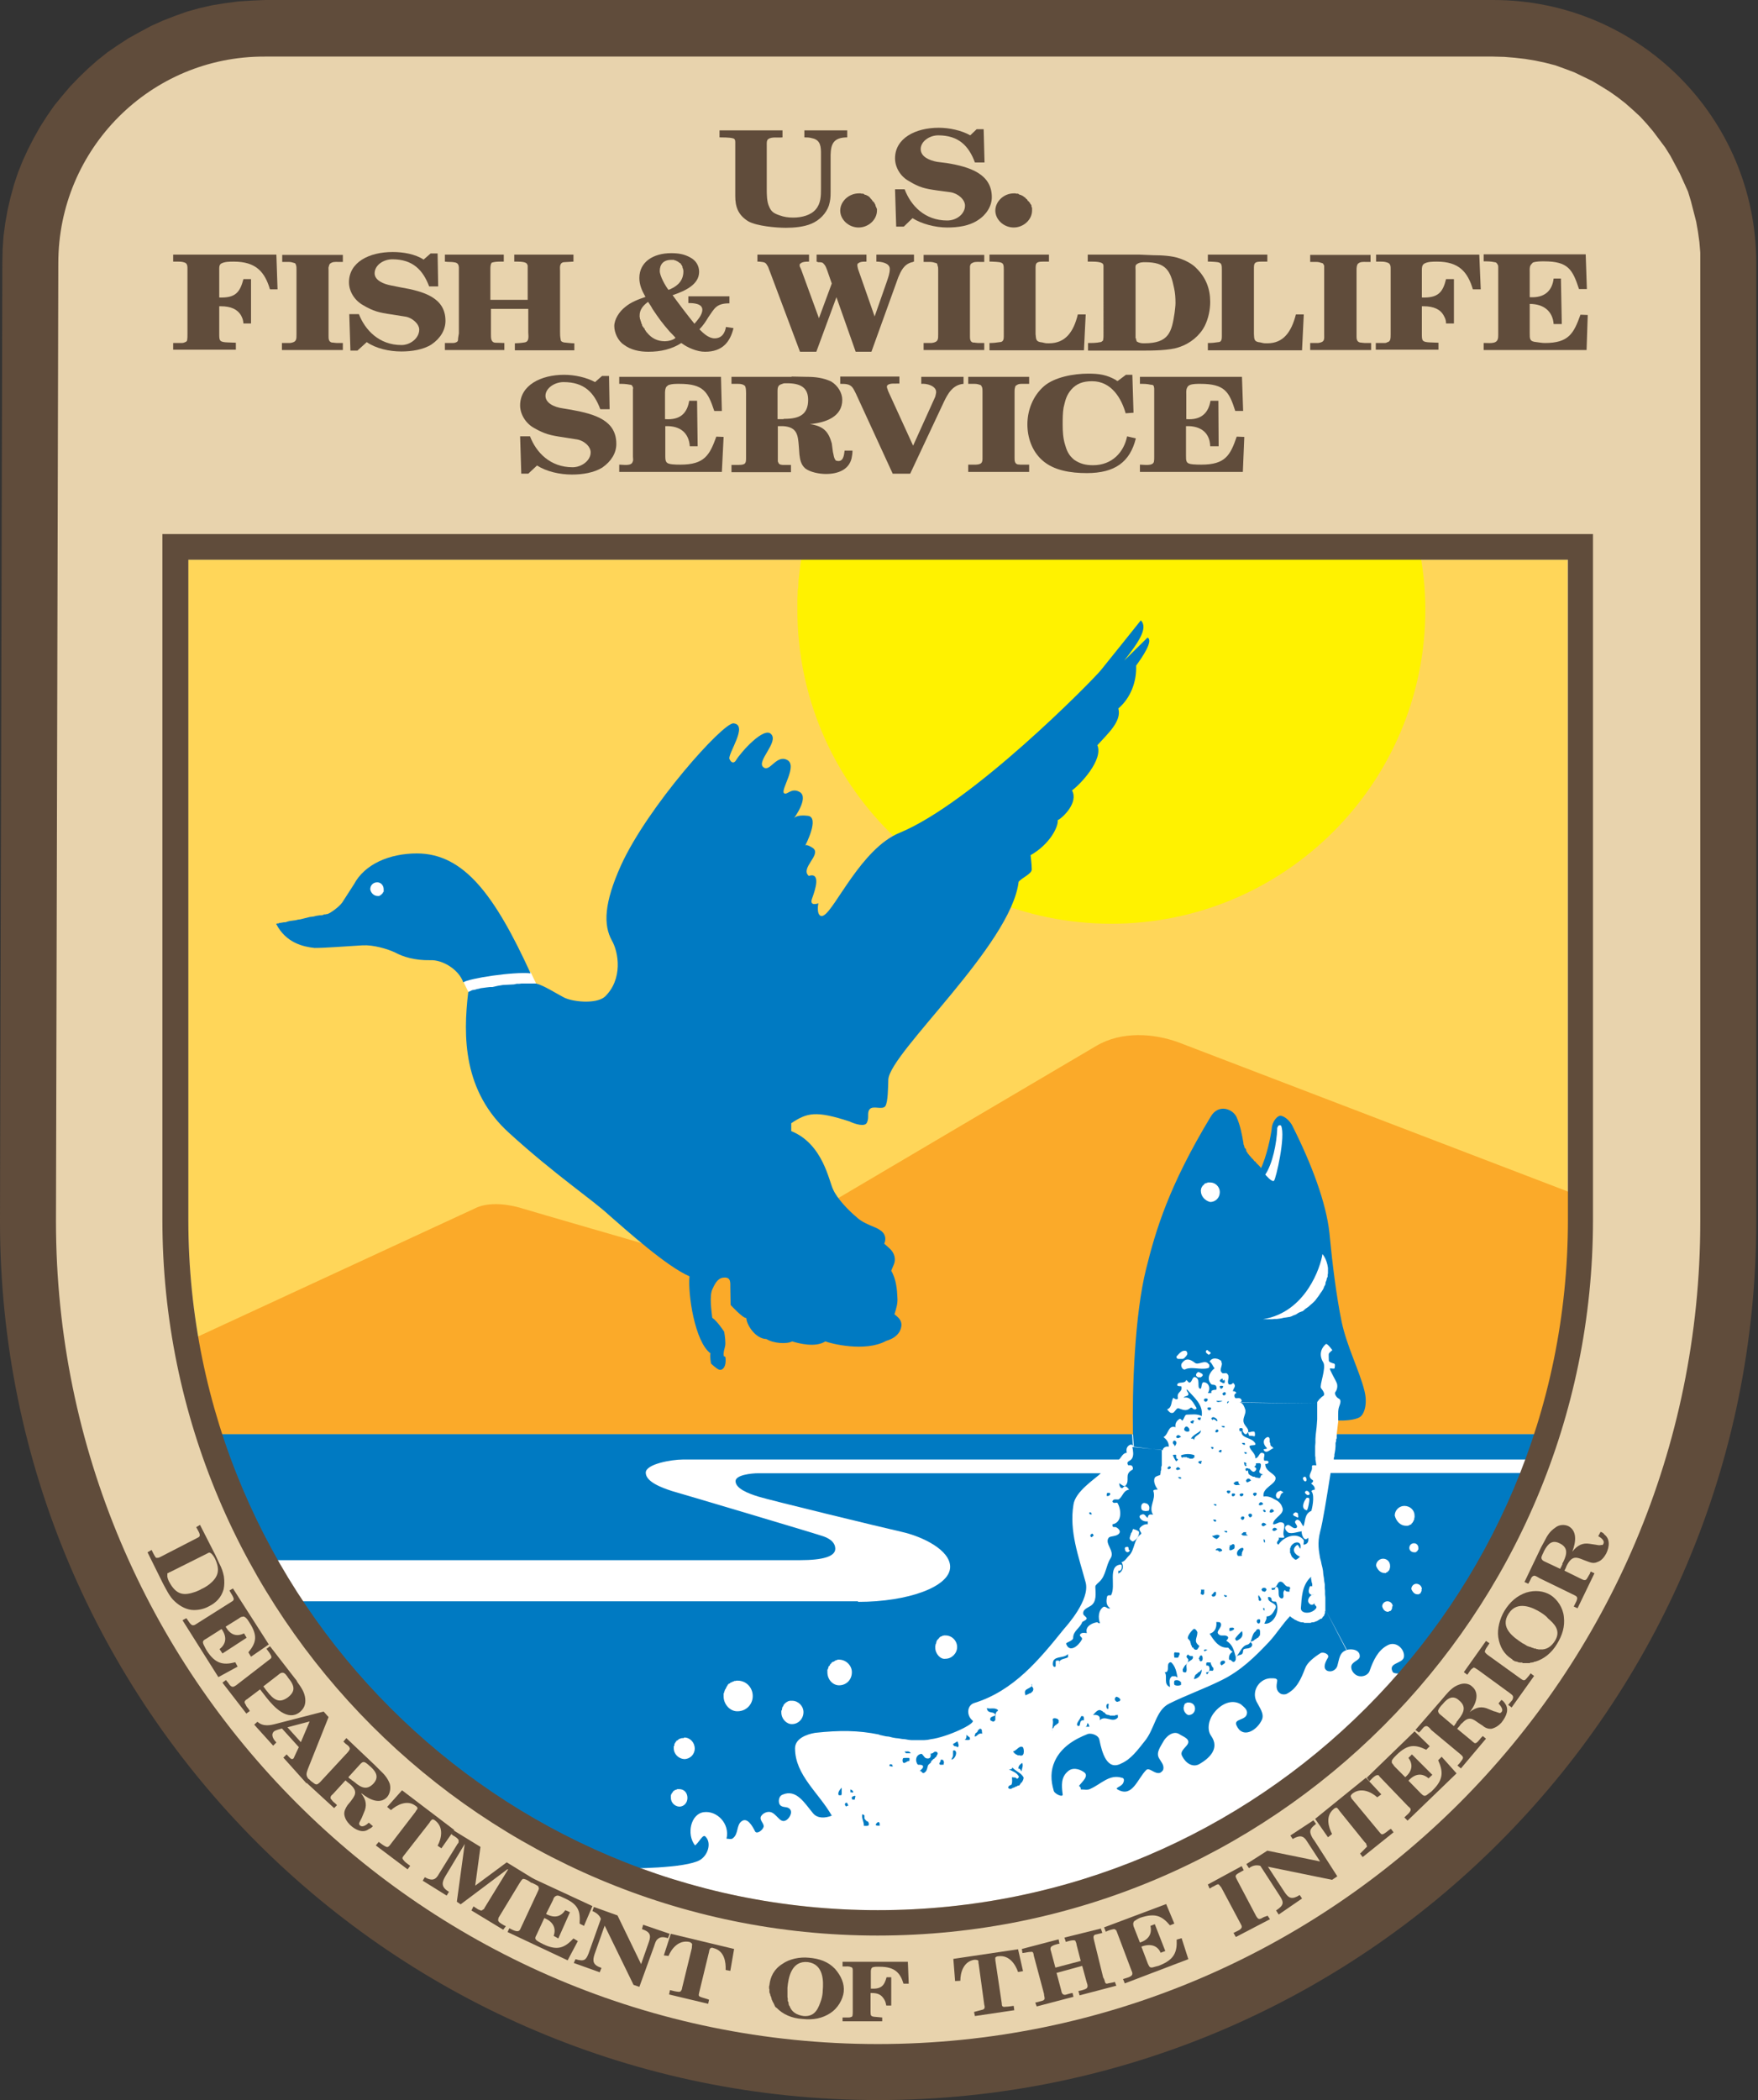 <?xml version="1.0" encoding="utf-8"?>
<!-- Generator: Adobe Illustrator 23.0.6, SVG Export Plug-In . SVG Version: 6.00 Build 0)  -->
<svg version="1.2" baseProfile="tiny"
	 id="svg2818" xmlns:cc="http://web.resource.org/cc/" xmlns:dc="http://purl.org/dc/elements/1.1/" xmlns:inkscape="http://www.inkscape.org/namespaces/inkscape" xmlns:rdf="http://www.w3.org/1999/02/22-rdf-syntax-ns#" xmlns:sodipodi="http://sodipodi.sourceforge.net/DTD/sodipodi-0.dtd" xmlns:svg="http://www.w3.org/2000/svg"
	 xmlns="http://www.w3.org/2000/svg" xmlns:xlink="http://www.w3.org/1999/xlink" x="0px" y="0px" viewBox="0 0 603 720"
	 xml:space="preserve">
<rect x="0" y="0" width="603" height="720" fill="#333333" stroke="none"/>
<path id="path16570" fill="#604C3B" d="M0.8,90.2l0.1-4.7L1.2,81l0.6-4.5L2.6,72l1-4.3l1.2-4.4l1.4-4.2l1.6-4l1.8-3.9l2-3.9l2.2-3.9
	l2.3-3.6l2.5-3.6l2.7-3.3l2.8-3.3l3-3.1l3.1-3l3.3-2.9l3.4-2.7l3.5-2.4l3.7-2.4l3.8-2.1l3.9-2.1l4-1.8l4.1-1.6L64.1,4l4.3-1.2l4.4-1
	l4.4-0.7l4.5-0.6l4.6-0.3L90.9,0h421.3c49.8,0,90.2,40.3,90.2,90.2v328.6c0,166.4-134.9,301.2-301.2,301.2S0,585.2,0,418.8L0.8,90.2
	z"/>
<path id="path16572" fill="#E8D3AD" d="M583.2,90.2v-3.6l-0.3-3.6l-0.5-3.6l-0.6-3.4l-0.9-3.5L580,69l-1-3.3l-1.4-3.1l-1.4-3.1
	l-1.6-3l-1.6-3l-1.8-2.9l-2.1-2.8L567,45l-2.2-2.6l-2.2-2.4l-2.6-2.4l-2.5-2.2l-2.7-2.1l-2.7-1.9l-2.9-1.8l-3-1.8l-3.1-1.5l-3.1-1.5
	l-3.2-1.2l-3.3-1.2l-3.5-0.9l-3.3-0.7l-3.6-0.6l-3.5-0.4l-3.6-0.3l-3.8-0.1H90.9C51.7,19.2,20,51,20,90.2l-0.8,328.6
	c0,155.7,126.2,282,281.9,282c155.8,0,282.1-126.3,282.1-282V90.2z"/>
<path id="path16574" fill="#FFD659" d="M529.3,491.7l1.4-4.5l1.2-4.4l1-4.3l1.1-4.5l0.7-4.5l0.6-4.5l0.6-4.5l0.5-4.7l0.4-4.5
	l0.3-4.7l0.2-4.6l0.1-4.6l0.2-4.8l0.1-4.8v-9.6V191.9H64.6v226.4c0,25.8,4.1,50.7,11.8,73.8L529.3,491.7z"/>
<path id="path16576" fill="#FBAA29" d="M73.1,491.7h456.3l13.3-81.3c0,0-133.5-51.1-138.4-53c-8.4-3.1-19.5-4-28.3,1.2
	c-3.8,2.2-90.9,53.6-90.9,53.6l-61.6,15c0,0-40.5-11.7-45.4-13.2c-5.4-1.5-11.3-1.7-15.2,0.3c-3.9,1.8-95.8,44.3-95.8,44.3
	L73.1,491.7z"/>
<path id="path16578" fill="#FFFFFF" d="M458.5,491.7l0.6-5.1l4.9-10.6l-5.7-18.3l-59.6,4.4l-4.9,29.7H73.1
	c31,94.5,123.3,163.1,228,163.1c104.9,0,197.2-68.7,228.3-163.1H458.5z"/>
<path id="path16580" fill="#604C3B" d="M59.4,120v-2.4H62c0.5,0,1,0,1.5-0.3c0.2,0,0.4-0.2,0.5-0.3c0.1,0,0.1-0.2,0.2-0.4
	c0.1-0.6,0.1-1.3,0.1-2V92.1c0-0.7,0-1.8-1-2.1c-0.9-0.3-1.5-0.3-2.5-0.3h-1.4v-2.4h35.4l0.4,11.9h-2.6c-1.8-6-4.8-9.5-12.4-9.5
	c-1.5,0-3.2,0-4.4,0.7c-0.7,0.5-0.6,1.5-0.6,2.3v9.3c5.6,0.2,7.1-1.8,8.3-6.3h2.6v15.2h-2.6c-0.1-1.2-0.3-1.8-0.9-2.9
	c-1.2-1.9-3.3-3-6.9-3h-0.5v9.4c0,2.4,0,2.9,3,3l2.7,0.1v2.4H59.4z"/>
<path id="path16582" fill="#604C3B" d="M96.7,120v-2.4h2.8c2.3-0.3,2.2-1.3,2.2-3.1V92.6c0-0.5,0-1.1-0.1-1.5
	c-0.2-0.6-0.2-0.9-0.9-1c-0.9-0.3-1.3-0.3-2.2-0.3h-1.7v-2.4h20.8v2.4h-1.6c-1.1,0-1.9-0.1-2.8,0.6c-0.3,0.3-0.3,0.6-0.4,0.9
	c-0.2,0.4-0.1,0.9-0.1,1.5v22.5c0,0.7,0,1.8,1,2.1c0.2,0.1,0.5,0,0.8,0.1c0.8,0.1,1.1,0.1,1.9,0.1h1.2v2.4H96.7z"/>
<path id="path16584" fill="#604C3B" d="M119.8,107.7h3.3c2.1,5.4,6.9,10.6,14.6,10.6c3.1,0,6.1-2.4,6.1-5.3c0-1.9-2.4-4.2-5.1-4.5
	l-4.4-0.7c-4.2-0.6-6.3-1.1-9.8-3.2c-3-1.7-4.8-4.8-4.8-7.8c0-6.9,6.9-10.4,15-10.4c3.6,0,7.7,0.7,10.6,2.6l2.4-2.1h2.4l0.2,11.3
	h-3.1c-2.1-5.6-5.6-9.3-12.6-9.3c-3.2,0-6.1,2.1-6.1,4.8c0,2.4,3,3.7,5.8,4.2l3,0.6c8.2,1.4,15.5,3.6,15.5,11.5c0,3.1-1.7,6-4.8,8.1
	c-2.8,1.8-6.8,2.4-10.3,2.4c-4.2,0-8.7-1-11.9-3.2l-3.2,2.9h-2.4L119.8,107.7z"/>
<path id="path16586" fill="#604C3B" d="M152.4,87.3h20.4v2.4c-0.7,0-3.1-0.1-4.2,0.4c-0.4,0.7-0.4,1.5-0.4,2.4v10.3h12.8v-10
	c0-0.6,0-1.2,0-1.8c-0.2-0.3-0.2-0.6-0.4-0.7c-0.7-0.7-3.3-0.6-4.2-0.6v-2.4h20.3v2.4l-3.4,0.2c-1.5,0.3-1.2,1.9-1.2,3v20.7
	c0,0.9,0,1.8,0.2,2.7c0,0.6,0.3,0.9,1.1,1.1c1.3,0.1,2.2,0.3,3.6,0.3v2.4h-20.4v-2.4c0.5,0,2.3-0.1,3.3-0.3c1.8-0.2,1.3-2.4,1.3-3.4
	v-8.1h-12.8v8.8c0,1.2,0,2.7,1.5,2.8c0.9,0,2.6,0.1,3.1,0.1v2.4h-20.4v-2.4h2.8c0.6,0,1.7-0.3,1.7-1c0-0.8,0.2-1.5,0.3-2.3V92.4
	c0-0.8,0.1-2.1-1.2-2.4c-1.3-0.3-2.2-0.1-3.6-0.3V87.3z"/>
<path id="path16592" fill="#604C3B" d="M236.1,101.6h14.1v2.4c-4.5,0-5.1,1.7-7.2,4.7c-0.9,1.5-1.8,2.9-3.1,4.2
	c1.2,1.2,3.1,3.1,5.2,3.1c2.6,0,3.6-2,3.9-3.9l2.6,0.4c-1.2,4.8-3.8,8.1-9.8,8.1c-2.7,0-6-1.4-8.1-3c-3.2,2.1-7.1,3-11.3,3
	c-3,0-6-0.6-8.4-2.4c-2-1.3-3.3-4.1-3.3-6.4s1.7-5,3.8-6.6c1.9-1.6,4.5-2.6,6.9-3.4c-1.2-2.1-2.1-4.1-2.1-6.5
	c0-5.5,4.8-8.5,10.9-8.5c2.4,0,4.5,0.3,6.6,1.5c1.9,1,3,2.8,3,4.9c0,4.4-4.9,6.6-9.1,8c2.4,3.3,4.9,6.6,7.5,9.8c1-1.2,2.7-3,2.7-4.8
	c0-2.1-2.9-2.3-4.8-2.3V101.6z M219.4,108.1v0.2v0.3v0.2l0.1,0.1v0.3v0.1v0.1l0.2,0.3v0.1v0.2l0.2,0.3v0.2l0.1,0.4l0.2,0.3l0.1,0.5
	l0.3,0.4l0.2,0.3l0.3,0.3l0.1,0.4l0.3,0.3l0.1,0.3l0.3,0.3c1.6,2,3.6,3,6.2,3c1,0,3-0.4,3.6-1.2c-0.6-0.7-1.3-1.4-2-2.1
	c-2.6-3-3.7-4.5-5.9-7.8c-0.4-0.8-0.9-1.5-1.5-2.4C220.6,104.7,219.4,106.2,219.4,108.1z M234.4,93.1V93v-0.3v-0.1l-0.1-0.1v-0.3
	v-0.1l-0.2-0.2v-0.2v-0.3l-0.1-0.1l-0.1-0.2v-0.1l-0.1-0.1l-0.2-0.3l-0.1-0.1v-0.1l-0.2-0.2h-0.1l-0.2-0.1l-0.1-0.2l-0.3-0.1
	l-0.2-0.2h-0.1l-0.2-0.1l-0.3-0.2h-0.1h-0.2l-0.3-0.2H231h-0.3h-0.3h-0.2c-2.7,0-3.9,1.6-3.9,3.8c0,1.7,1.9,5.1,3,6.5
	c0.3-0.2,0.6-0.2,0.7-0.3C232.9,97.8,234.4,95.8,234.4,93.1z"/>
<path id="path16594" fill="#604C3B" d="M259.8,87.3h17.7v2.4c-0.8,0-1.6,0-2.4,0.3c-0.3,0.2-0.4,0.2-0.6,0.4
	c-0.3,0.1-0.2,0.6-0.2,0.9l0.5,1.1l6.1,16.7l4.4-11.9l-1.6-4.6c-0.4-0.9-0.4-1.4-1.3-2.3c-0.3-0.4-1.1-0.4-1.7-0.4l-0.6-0.2v-2.4
	h17.1v2.4c-0.9,0-1.8,0-2.4,0.3c-0.3,0.2-0.5,0.3-0.6,0.4c-0.3,0.5,0,1.2,0.1,1.8l5.7,16.3l4.2-12c0.5-1.5,1-2.8,1-4.3
	c0-2-2.8-2.5-4.6-2.5v-2.4h12.9v2.4c-0.3,0-0.4,0.2-0.7,0.2c-2.8,0.7-3.8,3.1-4.7,5.2l-9.2,25.5h-5.4l-6.6-18.7l-6.9,18.7h-5.6
	L264,92.9c-0.3-0.6-0.4-1.4-0.9-2c-0.6-1.2-1.5-1-2.7-1.2h-0.6V87.3z"/>
<path id="path16596" fill="#604C3B" d="M339.4,120v-2.4c1.4,0,2.1-0.1,3.5-0.3c1.4,0,1.4-1.3,1.4-2.1V93.8c0-3.9,0.3-3.9-4.1-4.1
	h-0.8v-2.4h20.4v2.4h-2.1c-2.4,0-2.5,0.6-2.5,2.4v22.4c0.2,1.8,0,2.7,2.3,2.9c1.2,0.3,1.2,0.3,2.3,0.3c5.5,0,8.4-3.7,9.9-9.9h2.7
	l-0.6,12.3H339.4z"/>
<path id="path16600" fill="#604C3B" d="M373.2,120v-2.4c1.4,0,2.8,0,4.2-0.3c0.1,0,0.4,0,0.6-0.3c0.2,0,0.4-0.3,0.4-0.6
	c0.1-0.5,0.1-1.1,0.1-1.5V91.3c0-0.6-0.1-1-1-1.3c-1.1-0.3-2.1-0.3-3.2-0.3h-1.2v-2.4h17.7l4.8,0.2c2.7,0,6.6,0.2,9,1.1
	c2.1,0.7,4.4,1.9,5.7,3.3c3.4,3.3,4.8,7.2,4.8,11.6c0,2.7-0.6,5.7-1.9,8.3c-1.7,3.3-5,6-8.7,7.2c-3.3,1.2-9.3,1.2-12.9,1.2H373.2z
	 M389.5,114v0.1l0,0v0.2v0.3v0.2v0.2v0.3v0.1v0.1v0.2v0.1l0,0v0.2l0,0l0.2,0.1v0.2l0,0v0.2v0.2h0.1v0.1l0,0l0.1,0.1l0,0v0.2
	c1.1,0.6,1.8,0.6,2.6,0.6c8.5,0,9.4-3.9,10.4-10.5c0.1-1,0.3-2.2,0.3-3.3c0-1.8-0.1-3.4-0.5-5.2c-1.2-5.9-2.8-8.8-9.9-8.8
	c-0.8,0-2,0-2.9,0.7c-0.6,0.3-0.4,1.3-0.4,2V114z"/>
<path id="path16602" fill="#604C3B" d="M508.9,120v-2.4c1.4-0.1,4.2,0.5,4.8-1.2c0.2-0.5,0.2-1.1,0.2-1.7V91.6c0-0.3,0-0.6-0.2-0.9
	c-0.3-0.5-0.5-0.8-1-0.8c-1.4-0.3-2.4-0.3-3.8-0.3v-2.4h35l0.4,11.9h-2.7c-2.2-6.7-3.7-9.5-12-9.5c-1.2,0-2.6,0-3.8,0.4
	c-0.3,0.3-0.6,0.6-0.8,0.9c-0.4,0.7-0.3,1.7-0.3,2.4v8.6c5.1,0.3,7.7-2.2,8.2-6.4h2.5l0.3,15.6h-2.8c-0.3-4.2-3.2-6.9-8.2-6.9v9.9
	c0,2.1-0.1,3,2.4,3.2c0.9,0.1,1.8,0.3,2.8,0.3c8.2,0,9.9-3.3,12.2-9.7l2.5,0.1l-0.4,12H508.9z"/>
<path id="path16604" fill="#604C3B" d="M246.6,44.7h21.8v2.4c-1.6,0.2-3.7-0.3-4.9,0.6c-0.6,0.4-0.5,1.6-0.5,2.1v15
	c0,1.8,0,4.3,0.8,6c0.7,1.7,1.5,2.3,3.5,3c1.6,0.6,3.1,0.8,4.8,0.8c2.9,0,6-0.8,7.7-2.8c1.8-2.1,1.8-4.7,1.8-7.2V52.8
	c0-2.2,0-4.8-3-5.4c-0.9-0.3-2-0.3-2.7-0.3v-2.4h14.7v2.4c-4.8,0-5.6,2.4-5.7,6V66c0,1.7-0.1,2.8-0.6,4.5c-0.9,2.6-3.1,5-6,6.2
	c-2.5,1.1-6,1.4-8.7,1.4c-3.5,0-10-0.6-12.9-2.2c-3.6-2.2-4.5-5.1-4.5-8.7V48.7c0-0.7-0.2-1.2-0.9-1.3c-1-0.3-3.7-0.3-4.5-0.3V44.7z
	"/>
<path id="path16606" fill="#604C3B" d="M294.6,66.3h0.3h0.3l0.3,0.1h0.3h0.3l0.3,0.2l0.3,0.2h0.3l0.3,0.2l0.3,0.1l0.3,0.2l0.1,0.1
	l0.3,0.2l0.1,0.2l0.3,0.3l0.1,0.2l0.3,0.2l0.1,0.3l0.2,0.2l0.3,0.3l0.1,0.1l0.2,0.3l0.1,0.3l0.2,0.2v0.3l0.1,0.3l0.2,0.3V71v0.3
	l0.2,0.3v0.3v0.3c0,3.1-2.9,5.8-6.3,5.8c-3.4,0-6.3-2.7-6.3-5.8S291.1,66.3,294.6,66.3z"/>
<path id="path16610" fill="#604C3B" d="M271.5,129.1l5.1,0.1c3,0,5.7,0.3,8.5,1.6c2.3,1.4,3.8,3.9,3.8,6.3c0,5.7-5.5,7.8-11.1,8.3
	l0,0c4.8,0.7,6.4,2.7,7.5,6.6l0.4,3c0.3,1.1,0.2,1.4,0.6,2.3c0,0.1,0.3,0.4,0.4,0.6c2.7,0.9,2.8-2.1,3-3.4h2.7
	c0,0.9-0.1,1.7-0.3,2.6c-0.9,3.9-4.6,5.4-8.8,5.4c-2.3,0-5.4-0.6-7.1-1.9c-1.5-1.3-1.8-3.1-2-4.8L274,153c-0.3-3.9-0.6-6.6-5.4-6.9
	c-0.7,0-0.4,0-1.4,0h-0.4v10.4c0,0.5,0,1,0,1.7c0.3,0.9,0.6,1.1,1.6,1.2c0.9,0,0.8,0,1.7,0h1.2v2.5h-20.4v-2.5c1.1,0,1.3,0,2.4,0
	c2.6,0,2.6-0.7,2.6-2.6v-21c0-0.8,0.1-3.2-0.5-3.6c-0.9-0.7-2.1-0.6-3.3-0.6h-1.2v-2.4H271.5z M266.9,143.7L266.9,143.7h0.2l0,0h0.1
	l0,0l0,0h0.1l0,0l0,0h0.1l0,0h0.2l0,0h0.1l0,0l0,0h0.2l0,0l0,0h0.1h0.2l0,0l0,0h0.1l0,0h0.1l0,0h0.2l0,0h0.1l0,0l0,0h0.1l0,0v-0.1
	h0.1l0,0l0,0h0.2l0,0c5.1,0,8.1-1.5,8.1-6.5c0-4.3-2.7-5.7-7.3-5.7c-1.4,0-0.9,0-2.1,0.4c-1.1,0.4-1.1,1.5-1.1,2.5V143.7z"/>
<path id="path16612" fill="#604C3B" d="M288.1,129.1h20.4v2.4c-1.1,0.1-3.5-0.3-4.2,0.7c-0.3,0.6,0.2,1.2,0.3,1.8l8.6,18.8l7.6-16.8
	c0.1-0.6,0.3-1.1,0.3-1.6c0-2.1-3.2-3-5.1-2.8v-2.4h14.5v2.4c-3.7,0.3-5.4,3.4-6.7,6.1l-11.6,24.7h-6L293.6,135
	c-0.8-1.5-1.2-3-3.3-3.3c-0.6-0.1-1.5-0.1-2.1-0.1V129.1z"/>
<path id="path16614" fill="#604C3B" d="M386.2,128.5h2.2l0.4,13l-2.7,0.2c-1.4-5-4.8-11-11.5-11c-3.1,0-5.3,0.8-7.1,2.8
	c-1.8,2.1-2.1,3.8-2.7,6.3c-0.3,1.8-0.3,3.9-0.3,5.7c0,2.3,0.1,4.6,0.8,6.9c0.6,2.1,1.2,3.6,3.1,5.2c2,1.4,4,1.9,6.5,1.9
	c6.6,0,10.6-4.5,11.7-9.9l3,0.7c-2,8.1-7.2,11.9-16.8,11.9c-5.6,0-11.4-0.9-15.3-4.4c-3.6-3.2-5.1-7.9-5.1-12.3
	c0-4.7,1.8-9.7,5.7-13.1c3.6-3.1,10.1-4.3,15.2-4.3c3.8,0,6.3,0.4,9.5,2.2c0.1,0.2,0.3,0.3,0.6,0.3L386.2,128.5z"/>
<path id="path16618" fill="#604C3B" d="M50.6,532.2l1.4-0.8c0.4,0.8,0.8,1.7,1.3,2.4c0.1,0.2,0.2,0.3,0.3,0.3c0.1,0,0.3,0,0.5,0
	c0.4,0,0.6-0.2,0.9-0.3l13-6.7c0.4-0.2,0.6-0.5,0.5-1c-0.1-0.6-0.5-1.2-0.8-1.8l-0.4-0.7l1.3-0.8l5.3,10.4l1.3,2.8
	c0.8,1.5,1.3,2.9,1.6,4.5c0.2,1.5,0.2,3-0.1,4.4c-0.8,2.8-2.6,4.6-5,5.8c-1.6,0.9-3.4,1.3-5.2,1.3c-2.3,0-4.7-1.2-6.6-3
	c-1.7-1.5-2.9-4.1-4-6.1L50.6,532.2z M58.3,539h-0.1l-0.1,0.1H58h-0.1l-0.1,0.2h-0.1h-0.1l-0.1,0.1h-0.1h0h0l0,0.2h0h0l0,0.1h0h0h0
	l0,0.2h0h0l0,0.1h0h0c-0.1,0.8,0.3,1.6,0.5,2.1c2.6,5,5.3,5,9.3,3.6c0.6-0.3,1.3-0.5,1.9-0.9c0.9-0.4,1.9-1,2.8-1.7
	c2.9-2.4,3.8-4.8,1.7-9c-0.2-0.3-0.8-1.4-1.5-1.7c-0.4-0.3-0.9,0.2-1.2,0.3L58.3,539z"/>
<path id="path16620" fill="#604C3B" d="M62.6,555.5l1.3-0.7c0.6,0.6,1.5,2.7,2.5,2.4c0.3,0,0.6-0.2,0.9-0.4l12.2-7.7
	c0.1-0.1,0.3-0.1,0.5-0.4c0.2-0.3,0.2-0.5,0.1-0.8c-0.3-0.9-0.9-1.6-1.4-2.6l1.2-0.7l12.3,19.2l-6.1,4.2l-0.9-1.5
	c2.7-3.3,3.3-5.7,0.3-10.3c-0.5-0.8-0.9-1.4-1.5-1.8c-0.3-0.1-0.5-0.3-0.8-0.1c-0.5,0-0.9,0.3-1.3,0.6l-4.5,2.8
	c1.6,2.9,3.8,3.5,6.3,2.3l0.9,1.5l-8.3,5.4l-1-1.5c2.2-1.7,2.7-4.1,0.7-6.9l-5.2,3.3c-1.1,0.6-1.6,0.9-0.8,2.4
	c0.3,0.6,0.6,1.2,0.9,1.7c2.9,4.5,5.6,5.1,9.8,4l0.8,1.5l-6.6,3.6L62.6,555.5z"/>
<path id="path16622" fill="#604C3B" d="M76.3,576.9l1.2-0.9c0.5,0.6,0.9,1.1,1.3,1.7c0.9,1,1.4,0.6,2.2,0.1l11.9-9.2
	c0.1-0.1,0.2-0.3,0.2-0.4c0-0.2,0-0.3-0.1-0.5c-0.4-0.9-1.1-1.7-1.6-2.4l1.2-0.9l8.6,11.1c0.3,0.3,0.6,0.7,0.8,1.2
	c1.3,1.8,2.5,3.5,2.7,5.7c0.2,2.1-0.5,3.5-2,4.7c-4,3-8.5-1.5-11.4-5.2l-2.1-2.7l-4.5,3.4c-0.3,0.1-0.8,0.6-0.8,0.9
	c0,0.2,0,0.3,0.1,0.5c0.1,0.1,0.2,0.3,0.3,0.5c0.2,0.5,0.5,0.9,0.8,1.2l0.6,0.9l-1.2,0.9L76.3,576.9z M90.3,578.2l0.2,0.2
	c0.4,0.5,0.6,0.9,0.9,1.2c2.5,3.3,4.4,4.5,7.4,2.3c2.5-2,2.4-3.8,0.1-6.6c-0.4-0.6-1.1-1.7-1.8-1.8c-0.6-0.1-1,0.2-1.5,0.6
	L90.3,578.2z"/>
<path id="path16626" fill="#604C3B" d="M111,586.8l1.7,1.9l-7.1,17.8c-0.6,1.7-0.8,2.3,0.6,3.9l-1.1,1l-7.9-8.8l1.1-1.1
	c0.5,0.4,1.2,1.5,1.8,1.6c0.6,0,0.7-0.4,0.9-0.9l1.5-3.2l-5.8-6.4c-0.9,0.3-2,0.5-2.7,1c-1.2,1.1-0.3,2.7,0.8,3.8l-1.1,1.1l-6.5-7.2
	l1.1-1c2,1.8,4.5,1.2,6.4,0.7L111,586.8z M103.2,597.3l3-7.1l-7.6,2L103.2,597.3z"/>
<path id="path16632" fill="#604C3B" d="M128.6,605.2l1.8,1.8c1.5,1.4,2.6,2.7,3.3,4.6c0.4,1.5,0.1,3.3-0.9,4.5c-2.4,2.6-6,1-8.7-1.2
	h-0.2c1.8,2.2,2,4.3,0.9,6.6l-0.7,1.7c-0.3,0.6-0.6,1.2-0.9,1.8c0,0.2,0,0.3,0,0.5c0.9,1.5,2.7,0,3.3-0.6l1.4,1.2
	c-0.4,0.5-0.9,0.8-1.4,1c-1.9,1.5-4.5,0.4-6.4-1.4c-1.1-1.1-1.8-2.2-2-3.6c-0.1-1.2,0.4-2.1,1.1-3.2l1-1.2c1.5-2,2.6-3.3,0.3-5.6
	c-0.5-0.5-0.8-0.7-1.2-1l-0.8-0.7l-4.4,4.8c-0.2,0.1-0.5,0.5-0.6,0.6c-0.2,0.6-0.2,0.9,0.3,1.3c0.3,0.5,0.8,0.9,1.2,1.2l0.6,0.6
	l-1,1l-9.8-9l1.1-1c0.5,0.5,0.9,0.9,1.4,1.2c1.2,1,1.5,0.8,2.4,0l8.9-9.6c0.4-0.4,1.4-1.4,1.4-2c-0.1-0.7-0.8-1.2-1.4-1.6l-0.8-0.8
	l1-1.2L128.6,605.2z M119.5,609.3l0.2,0.3l0.2,0.1l0.3,0.3l0.3,0.1l0.2,0.3l0.3,0.1l0.3,0.3l0.2,0.1c2.6,2.3,4.5,2.8,6.6,0.6
	c1.8-2,1.2-3.8-1-5.8c-0.6-0.4-1.2-1.2-2-1.5c-0.7-0.3-1.2,0.3-1.6,0.7L119.5,609.3z"/>
<path id="path16634" fill="#604C3B" d="M132.8,619.5l5.1-5.7l17.9,13.6l-4.4,6.3l-1.3-0.9c1.3-2.4,2.2-6.3-0.8-8.6
	c-0.3-0.3-0.9-0.6-1.2-0.3c-0.3,0.3-0.6,0.6-0.7,0.9l-8.9,11.4c-0.6,0.8-0.7,0.9,0.3,2c0.6,0.6,1.3,1,1.9,1.5l-0.9,1.2l-10.9-8.2
	l1-1.2c0.8,0.6,1.6,1.2,2.4,1.6c0.3,0.2,0.8,0.2,0.9,0c0.3-0.1,0.4-0.4,0.7-0.7l8.6-11.2c0.1-0.3,0.4-0.6,0.6-0.9
	c0.3-0.5-0.1-0.9-0.6-1.2c-2.9-2.2-6.5-0.2-8.4,1.5L132.8,619.5z"/>
<path id="path16636" fill="#604C3B" d="M156.8,632.4L156.8,632.4l0.1-0.2l0,0l0,0l0,0l0.2-0.2l0,0V632h0.1v-0.2l0,0l0,0v-0.1h0.1
	l0,0v-0.2l0,0l0,0v-0.1l0,0v-0.2l0,0l0,0V631l0,0l0,0v-0.1l0,0v-0.2l0,0h-0.1c-0.3-0.5-1.2-1.1-1.8-1.4l-0.6-0.5l0.7-1.3l9.3,5.7
	l-1.8,13.3l10.8-8l9.3,5.7l-0.7,1.4l-0.9-0.6c-0.6-0.4-1.5-0.9-2.2-0.8c-0.5,0.4-0.8,1-1.2,1.6l-7.1,11.7c0,0.2-0.1,0.3-0.1,0.5
	c-0.3,0.9,1,1.5,1.8,2l0.8,0.4l-0.9,1.2l-10.9-6.6l0.7-1.4l1.7,1.1c0.3,0,0.6,0.3,0.8,0.3c0.3,0,0.6,0,0.7-0.3
	c0.3,0,0.5-0.3,0.6-0.6l8.1-13.2H174l-16,12l-1.3-0.9l2.7-19.8l0,0l-6.6,11c-1.1,1.9-1.8,3.7,1.2,5.4l-0.8,1.3l-8.2-5.1l0.7-1.2
	c2.7,1.5,3.8,0.8,4.9-1.2L156.8,632.4z"/>
<path id="path16638" fill="#604C3B" d="M174.1,662.4l0.6-1.3c0.7,0.3,2.7,1.6,3.5,0.7c0.1-0.1,0.3-0.4,0.4-0.7l6.1-13.1
	c0-0.3,0.3-0.5,0.1-0.6c0-0.3-0.1-0.6-0.3-0.8c-0.9-0.6-1.8-0.9-2.6-1.4l0.6-1.3l20.7,9.6l-2.9,6.8l-1.5-0.8
	c0.3-4.3-0.4-6.6-5.4-8.8c-0.7-0.3-1.5-0.8-2.2-0.8c-0.3,0-0.6,0.2-0.8,0.3c-0.4,0.3-0.6,0.8-0.7,1.2l-2.4,4.8
	c3,1.6,5.1,0.9,6.6-1.3l1.6,0.7l-4,9l-1.6-0.9c0.9-2.4,0-4.8-3.2-6.1l-2.6,5.6c-0.6,1.2-0.9,1.6,0.6,2.5c0.5,0.3,1.1,0.6,1.7,0.9
	c4.8,2.3,7.3,1.2,10.3-2l1.5,0.9l-3.5,6.6L174.1,662.4z"/>
<path id="path16640" fill="#604C3B" d="M196.8,673l0.6-1.3c3,0.9,3.6,0.3,4.5-2l4.2-11.8c-0.4-1.2-1.5-2.1-2.9-2.7l0.5-1.4l8.1,2.9
	l8.1,16.7l2.7-7.7c0.8-2.3,0.3-3.4-2.4-4.3l0.4-1.5l9.1,3.1l-0.6,1.5c-1.6-0.5-2.8-0.6-3.9,0.7c-0.4,0.6-0.6,1.3-0.9,2.2l-5,13.8
	l-2-0.7l-9.9-20.3l-3.5,9.9c-0.7,2.2-0.6,3.6,2.4,4.6l-0.6,1.5L196.8,673z"/>
<path id="path16642" fill="#604C3B" d="M227.7,670.4l2.4-7.4l21.7,5.2l-1.3,7.5l-1.6-0.3c0.1-2.7-0.4-6.6-4.2-7.5
	c-0.3-0.2-1-0.2-1.2,0.3c-0.2,0.3-0.3,0.8-0.3,1l-3.4,14c-0.2,1-0.3,1.2,0.9,1.6c0.9,0.3,1.8,0.5,2.5,0.8l-0.3,1.4l-13.4-3.2
	l0.3-1.5c1.1,0.3,2,0.5,3,0.6c0.3,0,0.8-0.1,0.8-0.4c0.3-0.3,0.3-0.6,0.4-1.1l3.3-13.5c0-0.5,0.1-0.9,0.1-1.2
	c0.1-0.4-0.6-0.8-0.9-0.9c-3.8-0.8-6.2,2.4-7.2,4.8L227.7,670.4z"/>
<path id="path16646" fill="#604C3B" d="M266.4,688.4l-0.2-0.1l-0.3-0.3l-0.1-0.2l-0.1-0.2l-0.1-0.3l-0.1-0.1l-0.1-0.3l-0.1-0.2
	l-0.2-0.3l-0.1-0.2l-0.1-0.3l-0.2-0.3v-0.2l-0.1-0.3l-0.1-0.3v-0.2l-0.2-0.3l-0.1-0.3V684v-0.3l-0.2-0.3v-0.1l-0.1-0.3v-0.3v-0.1
	v-0.3v-0.3l-0.1-0.2v-0.3v-0.3V681l0.1-0.3c0.3-3,1.6-5.6,4.5-7.4c2.4-1.7,5.9-2.4,9-2.1c3.6,0.3,6.6,1.3,9,3.8
	c2.1,2.4,3.3,5.1,3,7.9c-0.3,2.7-2.1,5.7-4.6,7.3c-2.8,1.8-5.8,2.4-9.5,2C271.6,692,268.5,690.6,266.4,688.4z M270.1,681.5v0.3v0.5
	v0.3v0.4v0.5v0.3v0.4v0.5l0.1,0.5v0.3v0.5l0.2,0.4l0.1,0.3v0.5l0.1,0.1v0.1v0.1l0.2,0.2c0.7,2.1,2.5,3.2,4.9,3.5
	c4.1,0.3,5.1-3,6-5.6c0.3-1,0.5-2.1,0.5-3.1c0.3-3.3,0.3-9.1-5.1-9.8C271.5,672.1,270.4,678,270.1,681.5z"/>
<path id="path16648" fill="#604C3B" d="M289,693v-1.3h1.9c0.4,0,0.6,0,1.1-0.2c0.1-0.1,0.1-0.1,0.3-0.1c0-0.2,0.1-0.3,0.1-0.3
	c0.1-0.5,0.1-0.9,0.1-1.4v-14c0-0.6,0-1.2-0.7-1.3c-0.6-0.3-1.4-0.2-2-0.2H289v-1.6h22.4l0.3,7.5h-1.8c-1.1-3.7-3-5.8-8.1-5.8
	c-0.9,0-1.9-0.1-2.7,0.3c-0.4,0.5-0.4,1-0.4,1.5v5.7c3.6,0.2,4.6-1,5.4-3.9h1.6v9.7H304c-0.1-0.6-0.3-1.4-0.6-1.9
	c-1-1.8-2.2-2.4-4.5-2.4h-0.3v6.3c0,1.5,0,1.8,1.9,1.9l2.1,0.2v1.3H289z"/>
<path id="path16650" fill="#604C3B" d="M327.6,679.2l-0.6-7.6l22.2-3.3l1.7,7.5l-1.7,0.3c-0.9-2.6-3-5.9-6.8-5.4
	c-0.4,0-1.2,0.3-1,0.8c0,0.5,0,0.7,0.1,1.2l2.1,14.1c0,1,0.2,1.4,1.4,1.2c0.9,0,1.8-0.2,2.7-0.3l0.2,1.5l-13.5,2l-0.3-1.4
	c1-0.3,1.9-0.5,3-0.8c0.1,0,0.6-0.3,0.6-0.6c0.1-0.3,0-0.8-0.1-1.1l-1.9-13.9c-0.1-0.3-0.1-0.8-0.1-1.1c-0.2-0.4-0.9-0.4-1.4-0.4
	c-3.8,0.6-4.8,4.5-4.8,7.2L327.6,679.2z"/>
<path id="path16652" fill="#604C3B" d="M350.5,668.2l12.6-3.3l0.3,1.5c-0.4,0-2.4,0.5-2.9,1.1c-0.3,0.5-0.2,0.9,0,1.5l1.5,5.6
	l8.7-2.3l-1.4-5.4c-0.1-0.5-0.1-0.8-0.3-1.1c-0.1-0.2-0.1-0.5-0.3-0.5c-0.6-0.3-2.7,0.3-3.1,0.5l-0.5-1.5l12.5-3.1l0.5,1.5l-2.5,0.6
	c-0.9,0.4-0.4,1.5-0.3,2.1l3.1,12.6c0.3,0.4,0.5,1,0.6,1.5c0.2,0.5,0.3,0.6,0.7,0.6c1.1-0.3,1.8-0.3,2.7-0.6l0.5,1.3l-12.6,3.3
	l-0.4-1.5c0.4,0,1.9-0.4,2.5-0.7c1.1-0.5,0.5-1.7,0.3-2.4l-1.5-5.5l-8.8,2.4l1.6,6c0.1,0.7,0.4,1.7,1.5,1.5c0.4-0.1,1.9-0.6,2.4-0.6
	l0.3,1.3l-12.6,3.3l-0.5-1.3l2.3-0.6c0.5-0.1,1-0.5,0.9-0.9c0-0.5-0.2-0.9-0.2-1.5l-3.5-13.1c-0.1-0.6-0.1-1.5-1-1.3
	c-0.9,0-1.8,0.3-2.9,0.4L350.5,668.2z"/>
<path id="path16654" fill="#604C3B" d="M385.8,680l-0.6-1.5c0.9-0.3,3.2-0.7,3.2-1.8c0-0.5-0.1-0.7-0.3-1.1l-5.1-13.5
	c-0.1-0.1-0.1-0.4-0.3-0.4c-0.3-0.3-0.4-0.3-0.7-0.3c-1,0.2-1.8,0.4-2.7,0.9l-0.6-1.5l21.3-8l2.8,6.7l-1.5,0.6
	c-2.8-3.3-5.1-4.3-10.2-2.6c-0.8,0.3-1.5,0.8-2.1,1.2c-0.1,0.2-0.3,0.5-0.3,0.8c0,0.5,0.1,1,0.3,1.4l2,5.1c3.1-1,4.2-3.1,3.6-5.7
	l1.5-0.6l3.6,9.2l-1.6,0.6c-1-2.4-3.4-3.3-6.6-2.1l2.2,5.8c0.5,1,0.6,1.7,2.1,1.2c0.6-0.2,1.2-0.3,1.8-0.5c5.1-2,6.2-4.5,6-8.9
	l1.7-0.5l2.3,7.2L385.8,680z"/>
<path id="path16656" fill="#604C3B" d="M423.9,664.1l-0.8-1.4l2-1c1.3-0.9,0.8-1.4,0.3-2.4l-6.5-12.2c-0.1-0.1-0.3-0.4-0.6-0.7
	c-0.1-0.2-0.3-0.5-0.8-0.3c-0.6,0.2-1,0.6-1.6,0.8l-1,0.6l-0.6-1.4l11.6-6.3l0.7,1.4l-0.9,0.5c-0.6,0.4-1.5,0.7-1.8,1.3
	c-0.2,0.3,0,0.5,0,0.6c0.1,0.4,0.3,0.6,0.4,0.9l6.6,12.5c0.3,0.4,0.6,1,1.2,0.9c0.1,0,0.3-0.1,0.4-0.1c0.6-0.3,1-0.6,1.5-0.7
	l0.8-0.3l0.8,1.2L423.9,664.1z"/>
<path id="path16658" fill="#604C3B" d="M438.6,656.4l-0.9-1.4c2.7-1.8,2.7-2.7,1.4-4.8l-6.8-10.5c-1.4-0.4-2.7-0.1-3.9,0.8l-0.9-1.4
	l7.2-4.6l18.1,3.7l-4.5-6.9c-1.2-2-2.5-2.2-4.9-0.8l-0.8-1.2l7.9-5.2l0.9,1.2c-1.4,1.2-2.4,1.9-1.8,3.6c0.3,0.8,0.7,1.5,1.2,2.1
	l7.9,12.3l-1.8,1.2l-22-4.5l5.7,8.7c1.4,2.1,2.5,2.7,5.2,1l0.8,1.2L438.6,656.4z"/>
<path id="path16660" fill="#604C3B" d="M455.5,629.9l-4.4-6.3l17.4-14.1l5.3,5.7l-1.4,1c-2-1.8-5.6-3.6-8.6-1.2
	c-0.3,0.3-0.7,0.8-0.4,1.1c0.1,0.5,0.4,0.8,0.6,1l9.2,11.1c0.6,0.7,0.8,1,1.8,0.3c0.7-0.4,1.3-1.1,2.1-1.5l0.9,1.2l-10.6,8.5
	l-0.9-1.2c0.7-0.6,1.3-1.3,2.1-2.1c0.3-0.1,0.4-0.6,0.1-0.8c0-0.5-0.3-0.8-0.5-0.9l-8.8-10.9c-0.2-0.3-0.4-0.6-0.7-0.9
	s-0.9,0-1.2,0.3c-3,2.4-1.8,6.3-0.6,8.6L455.5,629.9z"/>
<path id="path16662" fill="#604C3B" d="M482.8,624.2l-1.1-1.1c0.6-0.7,2.5-1.9,2.1-3c-0.2-0.3-0.5-0.6-0.8-0.8L473.1,609
	c0-0.2-0.3-0.4-0.4-0.4c-0.3,0-0.4,0-0.7,0.1c-0.8,0.4-1.5,1.2-2.3,2l-0.9-1.2l16.4-15.9l5.2,5.1l-1.2,1.2
	c-3.9-1.9-6.4-1.9-10.2,1.8c-0.6,0.6-1.2,1.2-1.6,1.9c0,0.2,0,0.5,0,0.8c0.3,0.4,0.6,0.7,0.9,1.2l3.7,3.7c2.5-2.1,2.7-4.5,1.1-6.6
	l1.2-1.2l7,7l-1.3,1.2c-2.1-1.8-4.5-1.8-6.9,0.8l4.2,4.3c0.9,0.9,1.4,1.3,2.5,0.3c0.6-0.5,1.1-0.7,1.5-1.2c3.8-3.7,3.8-6.4,2-10.4
	l1.2-1.2l5.1,5.7L482.8,624.2z"/>
<path id="path16666" fill="#604C3B" d="M494.2,583.1l1.7-2c1.3-1.5,2.7-2.9,4.5-3.5c1.7-0.7,3.5-0.4,4.5,0.6c2.7,2.2,1.5,6-0.8,8.8
	l0,0c2.3-1.8,4.2-2.1,6.6-1l1.7,0.7c0.6,0.1,1.2,0.4,1.9,0.6h0.3c1.6-0.9,0-2.5-0.6-3.3l1-1.2c0.5,0.3,0.9,0.7,1.2,1.2
	c1.5,2,0.6,4.3-1.2,6.6c-0.9,1-2.1,1.8-3.4,2.1c-1.2,0.1-2.2-0.3-3.1-1.1l-1.4-0.9c-1.9-1.4-3.3-2.4-5.5,0c-0.5,0.3-0.7,0.7-1,1.1
	l-0.8,0.9l5.1,4.2c0.1,0.2,0.4,0.3,0.7,0.6c0.4,0.3,0.8,0.1,1.2-0.3c0.5-0.5,0.8-0.9,1.2-1.4l0.6-0.6l1.1,0.9l-8.6,10.2l-1.2-1
	c0.5-0.5,0.9-0.9,1.2-1.4c1.1-1.3,0.8-1.6-0.1-2.4l-10.1-8.4c-0.3-0.5-1.3-1.5-1.8-1.3c-0.7,0.1-1.2,0.9-1.7,1.5l-0.7,0.7l-1.2-0.9
	L494.2,583.1z M498.7,591.8l0.1-0.2l0.3-0.3l0.1-0.3l0.3-0.3l0.1-0.3l0.1-0.2l0.3-0.3l0.2-0.3c2.1-2.6,2.7-4.6,0.3-6.6
	c-1.9-1.8-3.8-1.1-5.7,1.3c-0.6,0.6-1.2,1.3-1.5,2.1c-0.1,0.6,0.3,1.2,0.8,1.5L498.7,591.8z"/>
<path id="path16668" fill="#604C3B" d="M518.5,585.4l-1.2-0.9l1.4-1.6c0.7-1.4,0.1-1.7-0.8-2.4l-11.1-8.1c-0.3-0.1-0.4-0.3-0.8-0.5
	c-0.4-0.2-0.6-0.3-0.9,0.1c-0.6,0.3-0.9,0.9-1.2,1.3l-0.6,0.9l-1.2-0.9l7.6-10.7l1.2,0.8l-0.6,0.9c-0.4,0.6-1,1.4-1,2.1
	c0.1,0.1,0.3,0.3,0.3,0.4c0.3,0.3,0.6,0.5,0.7,0.6l11.4,8.2c0.5,0.3,0.9,0.7,1.5,0.3c0.2-0.2,0.2-0.3,0.3-0.3
	c0.4-0.5,0.8-0.9,1.1-1.3l0.4-0.6l1.2,0.9L518.5,585.4z"/>
<path id="path16672" fill="#604C3B" d="M526.6,569.7h-0.3l-0.3,0.2h-0.2l-0.3,0.1h-0.3H525l-0.3,0.2h-0.2h-0.3h-0.3h-0.3h-0.3h-0.1
	h-0.3h-0.3h-0.3l-0.2-0.2h-0.3h-0.3h-0.3l-0.2-0.1h-0.3l-0.3-0.2h-0.2l-0.3-0.1h-0.3l-0.1-0.1l-0.3-0.2h-0.1l-0.3-0.2l-0.1-0.2
	l-0.3-0.2c-2.4-1.5-4-4-4.5-7.4c-0.4-2.8,0.5-6.3,2.1-9c1.9-3.1,4.3-5.2,7.5-6.3c3-0.9,6-0.6,8.4,0.9c2.3,1.5,4.2,4.3,4.5,7.4
	c0.4,3.4-0.5,6.3-2.4,9.4C532.2,566.7,529.6,568.8,526.6,569.7z M522.1,563.3l0.3,0.2l0.3,0.1l0.3,0.2l0.5,0.3l0.3,0.2l0.3,0.1
	l0.5,0.2l0.5,0.1l0.3,0.2l0.5,0.1l0.3,0.2h0.5l0.4,0.2h0.3l0.3,0.1h0.2h0.1h0.2c2.2,0.2,3.9-0.9,5.2-3c2.1-3.5-0.3-5.8-2.4-7.6
	c-0.6-0.8-1.5-1.4-2.4-2c-2.8-1.8-8.2-4.3-11.1,0.3C514.3,558,519.1,561.3,522.1,563.3z"/>
<path id="path16676" fill="#604C3B" d="M528.6,530.5l1.2-2.2c0.9-1.8,1.8-3.3,3.6-4.5c1.3-1.1,3.1-1.2,4.5-0.6
	c3.1,1.6,2.7,5.4,1.4,8.8l0,0c1.8-2.3,3.6-3.1,6-2.7l2,0.3c0.6,0.1,1.3,0.3,1.9,0.1c0.2,0,0.3,0,0.5,0c1.2-1.4-0.7-2.6-1.5-3
	l0.8-1.5c0.5,0.1,1.1,0.5,1.3,0.9c2,1.5,1.8,4.2,0.6,6.6c-0.8,1.4-1.7,2.4-2.9,2.8c-1.2,0.6-2.3,0.3-3.3-0.1l-1.6-0.6
	c-2.2-0.9-3.7-1.5-5.4,1.4c-0.2,0.4-0.5,0.9-0.6,1.3l-0.5,1l5.9,2.9c0.3,0.1,0.6,0.3,0.7,0.3c0.6,0.1,0.9,0,1.2-0.6
	c0.3-0.4,0.6-1.1,0.9-1.5l0.3-0.8l1.3,0.6l-5.8,12l-1.3-0.6c0.3-0.6,0.6-1.2,0.9-1.8c0.6-1.4,0.2-1.7-0.9-2.2l-11.7-5.7
	c-0.5-0.3-1.7-1.1-2.1-0.8c-0.8,0.3-0.9,1.1-1.3,1.8l-0.5,0.9l-1.3-0.6L528.6,530.5z M535.2,537.9v-0.2l0.1-0.1v-0.2l0.2-0.1v-0.2
	l0.1-0.1l0.1-0.3l0.2-0.3v-0.3l0.1-0.3l0.2-0.2v-0.1c1.5-3,1.5-5.1-1.3-6.4c-2.4-1.2-3.9,0-5.3,2.7c-0.3,0.8-0.8,1.5-0.9,2.2
	c0,0.7,0.6,1.2,1.2,1.4L535.2,537.9z"/>
<path id="path16678" fill="#FFF200" d="M275.4,188.7l-0.5,2.4l-0.4,2.6l-0.3,2.6l-0.3,2.5l-0.1,2.5l-0.2,1.3v1.2l-0.1,1.4v1.3v1.2
	v1.3c0,59.6,48.1,107.7,107.7,107.7c59.4,0,107.7-48.2,107.7-107.7c0-7.3-0.8-14.7-2.3-21.7L275.4,188.7z"/>
<polygon id="polygon16680" fill="#FFFFFF" points="158.9,336.5 160.8,340.4 176.4,340.5 183.9,337.2 182,333.3 171.9,331.1 "/>
<path id="path16682" fill="#007AC2" d="M183.9,337.2h-0.6h-0.6h-0.6h-0.7h-0.8h-0.9h-0.8l-0.9,0.1h-0.8l-0.9,0.2l-1.8,0.1l-2,0.1
	l-1.8,0.3l-0.9,0.2l-0.9,0.2h-0.8l-0.9,0.1l-0.8,0.1l-0.7,0.1l-0.8,0.1l-0.7,0.2l-0.6,0.1l-0.6,0.2l-0.6,0.1l-0.5,0.1l-0.4,0.2
	l-0.4,0.2l-0.2,0.1h-0.2v0.2h-0.1c-1.8,15.1-1.8,34,14.1,48.3c15.7,14.3,28.5,22.8,34.3,28.2c6,5.2,19.5,17.4,27.5,20.9
	c-0.6,6,1.8,22.4,7.2,26.4c-0.3,1.1,0.2,3.5,0.2,3.5s1.8,1.8,2.8,2.1c0.9,0.3,2.2-0.6,2.2-3.1c0-2.6-0.6-0.5-0.7-2.1
	c0-1.7,0.6-2.3,0.6-3.9c0-1.7-0.4-3.9-0.4-3.9s-2.3-3.6-4.1-4.8c-0.2-2.1-1.1-7.5,0.1-9.9c1.1-2.4,2.1-3.9,4.2-3.9
	c2.1,0,1.9,1.8,1.9,3.3c0,1.4,0.1,6.1,0.1,6.1s4.2,4.6,5.4,4.5c0,2.1,3,7.1,6.9,7.2c2.4,1.5,7,1.8,8.8,0.8c2.3,0.7,8,2.2,11.4,0
	c1.7,0.7,13.7,3.8,20.9-0.2c4.2-1.2,5.2-3.9,5.2-5.5c0-1.7-1.2-2.6-2.4-3.6c0.6-1.9,1.2-3.7,1-5.9c-0.1-2.1-0.3-6-2.1-9
	c0.6-1.8,1.6-2.8,1.1-5c-0.6-2.1-1.8-2.7-3.5-4.3c0.8-1.8,0.3-3.6-1.5-4.7c-1.6-1.2-5.4-1.9-8.1-4.5c-2.9-2.4-6.6-6.4-7.9-9.3
	c-1.5-3-3.5-15.7-14.4-20.1v-2.7c5.4-3.6,8.4-4.4,20-0.6c1.9,0.9,5.4,2,6,0.3c0.8-1.7-0.1-3.3,0.9-4.5c1.2-1.4,4.4,0.4,5.4-1.1
	c0.9-1.5,0.9-6.3,1-9.1c0.6-9.3,42.1-46.1,44.7-67.8c1.2-1.4,4.5-2.7,4.5-4.2c0-1.6-0.4-4.9-0.4-4.9c6.7-3.8,9.6-9.9,9.3-12
	c1.9-0.9,7.2-6.2,4.9-10.2c2.9-2.1,10.8-10.5,8.7-15.5c3.6-4,8.4-8.2,7.2-12.6c4.2-3.6,6.3-9.1,6.1-14.7c2.2-3,6-8.6,3.9-9.6l-8,7.9
	c4.7-6,8.4-11.2,5.7-13.8c0,0-10.7,13.4-13.8,17.2c-3.1,3.7-44.1,45.5-69.1,55.7c-12.9,5.4-21.9,26-25.8,28.2c-1.6,1-2.5-1-1.9-4.1
	c0,0-3.3,1.3-2.1-1.8c1.1-3,3-8.9-1.2-7.6c-3-2.7,4.4-7.2,1.5-9.5c-2.4-1.6-2.7-0.9-2.7-0.9s5.1-9.7,0.9-10.2
	c-4.1-0.5-4.8,0.9-4.8,0.9s5.2-7,2.1-9c-3-1.8-4.5,1.3-5.5,0.3c-1.2-1.1,4.9-9.6,1-11.4c-3.7-1.8-5.9,4.5-8.1,2.5
	c-2.4-2,5.4-8.6,2.7-11.3c-2.4-2.7-10.3,6.1-12,8.9c-0.5,0.9-1.5,1.4-2.3-0.4c-0.6-1.8,6.6-11.7,1.4-12.2
	c-3.6-0.3-29.4,28.5-38.6,48.7c-5.8,12.9-6.1,20.4-3.1,25.8c2.3,4,3.8,13.2-2.4,19.2c-3,2.7-11.6,1.8-14.4,0.1
	C190.6,340.5,186.6,337.9,183.9,337.2z"/>
<path id="path16684" fill="#007AC2" d="M94.7,316.7L94.7,316.7L94.7,316.7h0.1h0.1H95l0.1-0.1h0.1h0.2h0.2l0.2-0.2H96h0.2h0.2
	l0.3-0.1H97l0.3-0.1h0.6l0.6-0.2l0.7-0.2l0.7-0.1l0.7-0.1l0.8-0.1l0.8-0.2l0.8-0.1l1.6-0.4l0.8-0.2l0.8-0.2l0.8-0.1l0.7-0.1l0.7-0.2
	l0.7-0.1l0.6-0.1h0.6l0.3-0.1h0.3l0.2-0.2h0.2h0.2h0.2l0.2-0.1h0.2h0.1h0.1l0.1-0.1h0.1c0.7-0.2,3.8-2.3,4.9-3.9l4-6.2
	c3.7-7,12.3-10.6,21.6-10.6c16.2,0,26.8,14.5,39,41.1c-5.9-0.6-21.1,1.7-23.1,3.1c-1.5-4.4-7.1-7.8-11.3-7.6
	c-5.4,0.1-9.4-1.2-12-2.6c-2.7-1.3-7.6-2.7-11.2-2.5c-6.8,0.4-12.8,0.9-16.5,0.9C104.2,324.6,98.1,323.4,94.7,316.7z"/>
<path id="path16686" fill="#FFFFFF" d="M129.6,307.2h0.1l0,0h0.2h0.1h0.2V307h0.1h0.1v-0.1h0.2h0.1v-0.2h0.1l0.1-0.1l0,0l0.2-0.2
	l0,0l0.1-0.1l0,0l0.1-0.1V306l0,0l0.2-0.1v-0.1l0,0l0.1-0.1v-0.2l0,0v-0.2v-0.1v-0.2v-0.1c0-1.4-1-2.4-2.2-2.4c-1.4,0-2.4,1-2.4,2.4
	C127.2,306.1,128.2,307.2,129.6,307.2z"/>
<path id="path16690" fill="#007AC2" d="M454.6,551.8v0.2v0.3l-0.1,0.1v0.3v0.2l-0.1,0.3v0.2l-0.2,0.2v0.3l-0.1,0.1l-0.2,0.2
	l-0.1,0.1l-0.2,0.2v0.1l-0.1,0.2l-0.1,0.1L453,555l-0.2,0.1l-0.3,0.2l-0.5,0.3l-0.3,0.2l-0.4,0.1l-0.4,0.2l-0.5,0.1H450l-0.5,0.2
	h-0.6h-0.5H448h-0.6l-0.4-0.2h-0.5l-0.6-0.1l-0.4-0.2l-0.4-0.1l-0.5-0.3l-0.5-0.2l-0.4-0.3l-0.5-0.3l-0.4-0.3l-0.3-0.3
	c-2.7,2.8-4.6,6-7.2,8.8c-4.8,5.1-9.7,9.9-16.2,13.1c-6,3-12.3,5.2-18.1,8.1c-4.6,2.3-4.9,8.7-8.4,12.9c-2.4,3-4.6,6.1-8,7.6
	c-4.9,2.6-6.6-3.7-7.5-8.1c-0.3-1.7-2.9-2.4-4-2c-4.6,1.8-9.1,4.5-11.3,9.3c-1.5,3.3-1.4,6.6-0.4,10c0.1,1.2,3.3,2.6,3.1,1.4
	c-0.4-3.1-0.6-5.9,1.8-7.9c1.5-1.4,3.8-0.9,5.4,0.2c2.1,1.3-0.6,3.4-1.6,4.8c0.4,0.3,0.7,0.6,0.6,1.2c1.2,0,2.4,0.3,3.3-0.2
	c3.8-1.7,6.5-5.1,10.8-3.8c0.9,0.1,0.8,1.1,0.5,1.7c-0.6,1.5-3.3,1.7-1.8,2.4c4.9,2.7,6.6-3.6,9.6-6.7c1.1-1.2,2.9,1.5,4.8,0.9
	c0.4-0.2,0.9-0.6,1.1-1.1c0.4-1.6-0.8-2.7-1.5-4c-1-1.9,0.6-3.9,1.4-5.4c0.9-1.8,3.5-4.2,5.7-2.7c1.2,0.8,3.9,1.6,2.7,3.5
	c-0.9,1.3-2.7,2.4-1.8,4c1.2,2.4,3.6,4,5.9,2.7c3.1-1.8,7.2-5.2,4-9.7c-1.5-2.1-0.9-5.6,1.2-8.1c2.2-2.7,5.8-4.6,9-2.7
	c0.9,0.8,2.4,1.8,2.1,3.2c-0.3,2.4-4.6,1.7-3.6,4c2.1,4.8,7,1.8,8.7-1.8c1-2.1-0.8-4.3-1.8-6.3c-1.9-3.8,1.2-8.3,5.4-8
	c0.3,0,1.7-0.1,1.7,0.8c-0.3,1.8-0.6,3.4,1.2,4.5c0.6,0.3,1.6,0.3,2.1,0c3.5-1.8,4.9-5.2,6.3-8.8c0.7-1.9,3-3.7,5.2-5.1
	c0.9-0.6,3.2,0.3,2.6,1.5c-0.9,1.5-1.9,3.6-0.3,4.5c1.6,0.7,3.1-0.4,3.5-1.6c0.7-2.4,0.7-4.8,3.3-5.5L454.6,551.8z M454.6,551.8
	v-1.1v-1v-1v-1l-0.1-1.1v-1.2l-0.1-1v-1.2l-0.2-1.2l-0.1-1l-0.2-1.2l-0.1-1.2l-0.2-1.1l-0.3-1.2l-0.2-1l-0.3-1.1c-0.4-2.4-1-5.1,0-9
	c0.9-3.3,2.2-11.4,3.6-20.2h68.3c-9.8,25.5-23.9,48.7-41.1,69.1c0.6-0.9-5.4,0.3-5.9-0.9c-1.7-3.1,3.2-2.8,3.8-4.9
	c0.6-2.7-2.6-5.9-5.6-4.2c-3.3,1.7-4.9,5.3-6.1,8.7c-0.4,1.4-2.4,2.4-4.2,1.7c-1-0.4-2-1.5-2.1-2.7c-0.3-2.1,2.9-2.4,2.9-3.9
	c0.1-2.2-2.6-2.8-4.6-2.2L454.6,551.8z M476.1,552.6L476.1,552.6h0.2l0.1-0.2l0,0h0.1l0,0h0.2l0,0l0.1-0.1l0,0h0.2l0,0l0.1-0.2l0,0
	l0.1-0.1l0,0h0.1v-0.2l0,0l0.1-0.1l0,0v-0.1l0,0l0.1-0.2l0,0v-0.1v-0.2l0,0V551l0,0v-0.2l0.2-0.1c0-0.9-0.8-1.7-1.8-1.7
	c-1,0-1.8,0.8-1.8,1.7C474.3,551.7,475,552.6,476.1,552.6z M474.9,539.3h0.1h0.1l0,0h0.1h0.1h0.1l0.1-0.2l0,0h0.1l0.1-0.1l0,0h0.2
	l0.1-0.1l0,0l0.1-0.2l0,0l0.2-0.1l0,0l0.1-0.2v-0.1h0.2V538v-0.1h0.1v-0.2v-0.1l0.1-0.2l0,0v-0.1v-0.2V537v-0.2c0-1.3-1-2.4-2.4-2.4
	c-1.3,0-2.4,1.1-2.4,2.4C472.5,538.2,473.5,539.3,474.9,539.3z M482.2,523.1h0.2h0.3h0.1h0.1l0.2-0.1h0.1h0.1l0.2-0.2h0.1l0.2-0.1
	h0.1l0.1-0.1h0.1l0.1-0.2v-0.1l0.2-0.2h0.1l0.1-0.2v-0.1l0.1-0.1l0.1-0.1v-0.2l0.2-0.2V521l0.1-0.1v-0.2v-0.1v-0.2l0.1-0.1V520v-0.1
	v-0.3c0-1.8-1.5-3.3-3.5-3.3c-1.8,0-3.3,1.5-3.3,3.3C478.9,521.6,480.4,523.1,482.2,523.1z M485.1,532.2h0.1l0,0h0.2l0,0h0.1l0,0
	h0.1l0,0l0.2-0.2l0,0l0,0h0.1v-0.1h0.2l0,0v-0.2h0.1l0,0v-0.1h0.1v-0.2l0,0v-0.1h0.2l0,0v-0.2l0,0V531l0,0v-0.1v-0.2l0,0
	c0-0.9-0.6-1.6-1.5-1.6c-0.9,0-1.6,0.7-1.6,1.6S484.2,532.2,485.1,532.2z M486.1,546.6h0.1h0.1l0,0h0.2l0,0h0.2l0.2-0.2l0,0h0.1l0,0
	l0.1-0.1l0,0h0.1v-0.1h0.1l0,0V546h0.1v-0.2l0,0l0.1-0.1l0,0v-0.1h0.1v-0.2l0,0v-0.2v-0.2l0,0v-0.1l0,0l0.1-0.1c0-1-0.9-1.8-1.9-1.8
	c-0.9,0-1.7,0.8-1.7,1.8C484.5,545.8,485.2,546.6,486.1,546.6z M406,585.8v-0.2l0,0v-0.2v-0.1l0,0l0.1-0.2V585l0,0v-0.2l0.1-0.2l0,0
	l0.1-0.1l0,0v-0.2l0.1-0.2l0,0l0.2-0.1l0,0h0.1V584h0.1l0.1-0.2l0,0h0.2h0.1v-0.1h0.1h0.1l0,0h0.1h0.2l0,0c1.3,0,2.2,0.9,2.2,2.1
	c0,1.2-0.9,2.2-2.2,2.2C407.1,588,406,586.9,406,585.8z"/>
<path id="path16696" fill="#007AC2" d="M294.3,549h-0.7h-0.9h-1.4h-1.5h-1.6h-1.8h-2.1H282h-2.4h-2.7h-2.7h-3h-3h-3.3h-6.7h-7.4
	h-7.6H235h-8.2h-8.6h-8.7H192h-8.7h-8.6h-8.5h-8.3H150h-7.5h-7.2h-6.6h-3.2h-3h-2.9H117h-2.5h-2.3H110h-1.9h-1.8h-1.5h-1.3h-1.1
	h-0.9h-0.6h-0.4h-0.1c26.6,40.8,65.1,73.1,110.7,91.7c5.4-0.1,23.9-0.1,29-3c2.8-1.7,4-5.9,1.9-8c-0.9-1.1-2.2,2-3.6,3
	c-3-3.8-1.5-10.8,3-11.4c4.5-0.6,9,3.9,7.8,9.1c0.8,0,1.6,0.3,2.1-0.1c2.1-1.5,1.2-4.6,3.1-5.9c1.9-1.4,3.6,1.5,4.6,3.5
	c0.6,1,2.5-0.3,2.9-1.5c0.4-1.2-1.7-2.4-0.8-3.8c0.8-1.2,2.6-1.8,3.8-1.1c2,1.1,2.9,3.9,5,2.4c1.2-0.9,2.2-3.1,0.6-4
	c-0.9-0.6-2.5,0-3.2-1.5c-0.4-1.2,0-2.7,1.1-3.1c4.8-2.1,7.7,3.1,10.5,6.4c1.5,1.8,4.1,1.7,6.4,0.8c-4.4-7.8-12.6-13.9-12.6-23.1
	c0-3.3,3.9-4.8,6.9-5.3c8.3-0.9,14.7-0.9,22,0.6L294.3,549z M301.6,594.8l2.3,0.5l1,0.1l1.2,0.3l1.1,0.2l1,0.1l1.2,0.2l1.1,0.1
	l1.1,0.2l1,0.1h1.2h1.1h1.1h1l1.2-0.1l1-0.2c5.7-0.7,15.6-5.4,14.4-6.4c-2.2-1.8-1.9-5.2,0.5-6c13.6-4.2,22.3-14.8,31-25.6
	c0.8-0.9,8.8-9.8,7.3-15.7c-2.4-8.9-5.7-17.6-4.2-26.7c0.6-4.6,7.5-8.9,9.4-10.8H260.1c-2.4,0-7.8,0.6-7.8,2.7
	c0,2.5,4.2,4.2,7.8,5.3c3.8,1.2,42.1,10.5,49.2,12.1s16.6,6.2,16.6,12c0,6.8-14.4,12-31.6,12L301.6,594.8z M230.1,616.3v-0.2v-0.1
	v-0.2v-0.1v-0.2l0.1-0.1v-0.1v-0.1l0.2-0.2v-0.2l0.1-0.1l0,0l0.2-0.1v-0.1l0.1-0.2l0,0l0.1-0.1l0.1-0.2h0.2v-0.1h0.1l0.2-0.2h0.1
	l0.2-0.1h0.1h0.2l0.1-0.2h0.2l0,0h0.1h0.2h0.3c1.7,0,2.8,1.3,2.8,3s-1.2,3-2.8,3C231.4,619.3,230.1,618,230.1,616.3z M231.1,599.4
	v-0.3V599v-0.2v-0.1l0.2-0.2v-0.1v-0.3l0.1-0.2v-0.2l0.2-0.1v-0.2l0.1-0.1l0.2-0.1V597l0.1-0.2h0.2l0.1-0.1l0.2-0.1l0.1-0.1l0,0
	l0.2-0.2l0.1-0.1h0.2l0.3-0.2h0.1h0.2l0.1-0.1h0.1h0.1h0.2h0.3l0.2-0.2c2,0,3.6,1.7,3.6,3.8c0,2-1.6,3.6-3.6,3.6
	C232.8,603,231.1,601.4,231.1,599.4z M248.2,581.6v-0.3V581v-0.1v-0.3l0.2-0.3V580l0.2-0.3v-0.3l0.1-0.1l0.2-0.3l0.1-0.2l0.1-0.2
	l0.1-0.3l0.2-0.2l0.1-0.2l0.1-0.3l0.2-0.1l0.1-0.2l0.3-0.1l0.2-0.1l0.1-0.2l0.3-0.1h0.1l0.3-0.2l0.3-0.1h0.1l0.3-0.2h0.1h0.3
	l0.3-0.1h0.3h0.1c3,0,5.2,2.4,5.2,5.3c0,2.8-2.2,5.2-5.2,5.2C250.5,586.8,248.2,584.4,248.2,581.6z M268,587.1v-0.2v-0.1v-0.3
	l0.2-0.2v-0.2v-0.1l0.1-0.3v-0.2l0.1-0.2v-0.1l0.2-0.2l0.1-0.1v-0.2l0.1-0.2l0.1-0.1l0.2-0.2l0.1-0.2l0.2-0.1l0.1-0.1l0.2-0.2h0.1
	l0.1-0.1h0.1l0.2-0.2h0.1l0.3-0.1h0.1l0.1-0.1h0.3h0.1h0.2h0.3c2.1,0,3.9,1.8,3.9,3.9c0,2.3-1.8,4.1-3.9,4.1
	C269.9,591.2,268,589.4,268,587.1z M283.8,573.3v-0.2v-0.3v-0.1v-0.3l0.2-0.1v-0.2l0.1-0.3v-0.1l0.1-0.1v-0.3l0.2-0.1l0.2-0.2
	l0.1-0.2v-0.1l0.1-0.2l0.2-0.1l0.1-0.1l0.1-0.2l0.1-0.1l0.3-0.2l0.2-0.1h0.2l0.1-0.1l0.3-0.2h0.1l0.1-0.2h0.3h0.1l0.3-0.2h0.1h0.3
	h0.1c2.4,0,4.4,2,4.4,4.3c0,2.6-1.9,4.5-4.4,4.5C285.7,577.8,283.8,575.9,283.8,573.3z M320.8,564.9v-0.3v-0.1v-0.2l0.1-0.3v-0.2
	v-0.1l0.2-0.2v-0.3l0.1-0.2v-0.2l0.1-0.2l0.1-0.1v-0.2l0.2-0.1l0.1-0.2l0.1-0.1l0.2-0.1l0.1-0.2l0.1-0.2h0.1l0.2-0.2l0.1-0.1h0.1
	l0.3-0.1h0.1l0.1-0.2h0.1h0.3l0.1-0.1h0.1h0.3h0.2c2.2,0,4,1.8,4,4c0,2.1-1.8,4-4,4C322.6,569,320.8,567,320.8,564.9z"/>
<path id="path16712" fill="#007AC2" d="M457.5,500.4v-0.5l0.2-0.6v-0.6l0.1-0.5l0.2-1.2l0.1-1.2v-0.5v-0.6l0.2-0.6v-0.6l0.2-0.4
	v-0.6v-0.4l0.1-0.4h70.8c-0.9,2.9-1.9,5.9-3,8.7H457.5z"/>
<path id="path16694" fill="#007AC2" d="M388.3,491.7H73.1c4.9,15.1,11.1,29.6,18.7,43.2l0,0h182.5c8.1,0,12.2-1.3,12.2-3.9
	s-2.7-3.9-4.8-4.5c-2.6-0.9-47.6-14.3-51.2-15.3c-3.7-1.2-9-3.2-9-6.3c0-3,9-4.5,12.6-4.5c1.8,0,77.3,0,149.7,0
	c0.7-0.5,1.3-2.3,2.7-2.3c-0.3-1.2,0-2.2,1-2.7c0.6-0.3,1.1,0,1.1,0.5L388.3,491.7z M398.5,497.1v0.5v0.6v0.5v0.6v1v0.6v0.4v0.6v0.5
	l-0.2,0.6v0.5v0.4l-0.2,0.6v0.5l-0.1,0.3v0.3c-0.2,0.3-1.7,0.4-2,1.2c-0.4,1.4,0.3,2.7,1.1,3.9c-0.6,0-1.6,0-1.5,0.5
	c1,3-1.8,5.4-0.1,8.1c-0.5,0-0.8-0.2-1.2,0c-0.3,0.1-0.6,0.4-0.6,1.1c-0.7-0.2-1-1.7-2.1-1.1c-0.6,0.1-0.9,0.6-0.6,1.1
	c0.6,1,1.6,1.3,2.7,1.2v1c-1-0.2-2.1,0.5-2.7,1.2c-0.6,0.8,0.7,1.6,0.4,2.1c-2.6,1.9-2.1,5.2-4,7.3c-0.8,0.7-1.5,2.1-2.7,2.4
	c0.9,1.5,0.5,3.1-1.1,3.9v-1c0.4,0.2,0.9-0.1,1.1-0.6c0.2-0.6,0.2-1.6-0.4-1.5c-4.5,0.6-1.4,7.3-3.2,10.5c0,0.2-1.2-0.3-1.4,0.6
	c-0.3,1.6-0.3,2.9,1.1,3.9c-0.9,0.4-1.5-0.8-2.3-0.5c-1.8,1.2-1.9,3.8-1.2,5.6c-0.6,0.2-0.9-0.5-1.1-0.3c-1.8,0.3-4.1,1.5-3.4,3.7
	c-0.6,0-1.1-0.2-1.7,0c-0.4,0.1-0.9,0.6-0.6,1c0.3,0.4,0.8,0.6,0.6,1.2c-1.3,2.4-4.3,4.6-5.4,1.5c-0.2-0.6,2.4-0.9,2.4-2.1
	c0-2.4,2.5-3.4,3.1-5.4c0.4-0.3,1.8-0.8,1.5-1.4c-0.3-0.5-0.9-0.8-1.1-1.2c-0.4-1.7,1.4-2.2,2.6-3c2-1.4,1.6-4.1,1.5-6.5
	c0-0.6,0.9-1.2,1.5-1.8c2.2-2.2,2.1-5.4,3.7-7.9c1.7-2.5-2.2-5.1-0.6-7.1c0.6-0.7,2.7-0.3,3.6-1.5c0.6-0.8-0.3-1.7-1.1-2.1
	c-0.3-0.1-0.9,0-1-0.1c-0.3-0.2-0.2-0.9-0.2-0.9c3.4-0.6,3-5.2,1.7-7.3c-0.2-0.3-1.2,0.2-1.5-0.2c-0.5-0.3,0-0.9,0.4-1
	c0.6-0.1,1.4,0.1,1.6-0.1c1.5-1.2,1.4-2.9,3.5-3.3c-0.3-0.3-0.7-0.9-1-1c-0.6-0.3-0.9,0.1-1.2,0.4c-0.4,0.3-0.9-0.1-1-0.6
	c-0.2-0.3-0.2-0.8-0.2-1c0.8,0.6,1.8,1.3,2.1,0.9c1.8-1.9-0.6-3.9,2.4-5.5c0.3-0.1,0.3-1.2-0.4-1.5c-0.3-0.1-0.9,0-1.1-0.1
	c-0.7-1.5,0.8-1.2,1.4-2.3c0.6-1,0.4-2.5,0.1-3.9L398.5,497.1z M451.8,481.2v-0.1l0,0v-0.1l0,0v-0.2v-0.1h0.1v-0.1v-0.1l0,0l0.1-0.1
	l0,0l0.1-0.1v-0.1h0.2v-0.2l0.1-0.1l0,0l0.1-0.2l0.2-0.1l0,0l0.2-0.2l0.1-0.1l0.3-0.3l0.1-0.1l0.3-0.2l0.2-0.1
	c0.7-0.6,0-1.7-0.8-2.7c-0.6-0.9,1.9-6.9,0.8-8.8c-1.4-2.2-1.1-4.6,0.9-6.3c0.5-0.3,2.2,2.1,2.2,2.1s-1,0.8-1.2,1.2
	c-0.1,0.3,0,1.8,0,2.4c0,0.5,1.3,0.9,1.8,1c0.5,0.2,0.2,1.1,0.2,1.5c0,0.5-1.4,0-1.6,0.2c-0.4,0.1,2.1,4.2,2.4,5.2
	c0.3,1.2-0.1,2.3-0.6,2.9c-0.4,0.6,0.5,1.9,1.2,2.2c0.6,0.3,0.8,0.9,0.3,2.3c-0.6,1.5-0.5,2.4-0.5,5.2c1.4,0.1,5.7,0,7.5-1.2
	c1.6-1.1,2.6-4.8,1.5-9c-1.6-6.6-6-15.1-7.8-23.6c-1.8-8.7-3.2-19.9-4.2-30.5c-1.1-10.3-6.1-23.6-12.6-36.5
	c-0.2-0.6-1.8-3.1-3.8-3.6c-1.3-0.5-3.3,1.9-3.4,4.5c-0.3,2.4-1.7,9.4-3.8,13.7l-13.5,66.1c0.8,1.1-1,2.7,0.3,3.8
	c0.3,0.3,1,0,1.5,0.1c1.5,1,0,2.7,0.7,3.7c0.1,0.3,1.2,0.3,1.5-0.4c1.5,1.1,0,1.9,0,2.9c0.6-0.1,0.9,0.1,1.2,0.6
	c-0.9,0.3-0.8,1.2-0.4,1.7c0.4,0.3,1.7-0.4,2.1,0.6c0.3,0.4-0.1,0.9-0.6,1L451.8,481.2z M432.6,400.5l-0.2-0.2l-0.1-0.1l-0.1-0.2
	l-0.1-0.1l-0.2-0.2l-0.3-0.3l-0.1-0.1l-0.3-0.3l-0.1-0.1l-0.3-0.3l-0.1-0.3l-0.3-0.1l-0.3-0.3l-0.2-0.3l-0.6-0.6l-0.5-0.6l-0.3-0.3
	l-0.2-0.3l-0.3-0.3l-0.1-0.3l-0.3-0.3l-0.1-0.3l-0.1-0.4l-0.1-0.3l-0.3-0.3l-0.2-0.3v-0.3l-0.2-0.5l-0.1-0.3v-0.3
	c-0.6-3.4-1.1-6.1-2.4-9c-1.4-2.8-6.2-4.5-8.8-0.1c-14.4,23.8-18.9,39-22.2,52.3c-3.9,15.6-4.8,41-4.5,56.7l0.3,4.2l9.9,1.2
	c0-0.7,1-1.5,2.1-1.2c0-1.5-0.7-2.4-1.8-3.3c1.8-1,1.5-4.2,4.1-3.4c-0.2-1.2,0.3-2.1,1.2-2.7c0.3-0.4,0.8,0,1.1,0.5
	c0.8-0.8,0.8-2.1,1.6-2.1c1.7,0,3.4-0.4,5.1,0.5c0.5-4.1-2.6-6.3-5.1-9.2c-0.2,0.6,0.3,0.9,0.4,1.2c0.6,1.4-1.2,0.9-1.5,1.7
	c2.3-0.6,3.3,1.8,4.4,3.5c0.1,0.3-0.4,0.7-1,0.4c-0.3-0.1-0.6-0.8-1.1-0.4c-1.4,1.3-2.7,0.6-4.1,0.1c-0.6-0.1-1,0.9-1.7,1.5
	c-1.1,0.5-1.6-0.5-2.2-1.1c1.9-0.7,1.2-2.7,2.2-4c0.6,0.7,1.7,0.7,1.5,0c-0.4-2.2,1.7-1.8,1.2-3.9c-0.1-0.1-1.6,0.1-1.4-0.6
	c0.3-1.2,2.6-0.1,3.1-1.6c0.4,0.3,0.9,1.1,1.1,0.9c0.9-0.1,0.9-1.9,1.8-1.9c2.2,0.5,0.6,3.6,1.8,4c0.8,0.3,0.2-2.5,1.5-2.2
	c1.6,0.3,2.2,2.1,1.2,3.7h1.2c-0.1-0.6,0-0.9,0.6-1c0.3-0.2,0.8,0,1.1-0.2c0.1-0.1,0.1-0.7,0-1c-0.3-0.9-1.4-0.5-1.7-0.8
	c-1.8-1.8-0.6-4.2,1.1-5.5c-0.6-0.6-0.8-1.7-1.7-2.3c0.9-1.7,3.3-1.1,4.3,0.1L432.6,400.5z M451.8,481.2v0.6v0.8v1.4v1.2v1.4
	l-0.1,1.4l-0.1,1.3l-0.3,2.6l-0.1,1.4v1.3l-0.1,1.2v1.4v0.6v0.7v0.6l0.1,0.6v0.7l0.1,0.6l0.1,0.6l0.1,0.8c-0.6,0-1.6-0.3-1.5,0.5
	c0.3,1.9-2.1,3.1,0.3,4.6c0.3,0.3-0.1,0.8-0.6,1.1c0.7,0.6,1.5,1.2,1.2,2.2c-0.6-0.1-1.2,0.3-1,0.6c1.2,1.5,0,6.4-0.1,6.6
	c-2.4,1-2,3.5-2.7,5.3c-0.8-0.8-0.8-1.8-1.8-2.2c-0.4-0.2-0.9,0.1-1.1,0.6c-0.1,0.7,1.2,1.5,0.5,2.1c-1.2,0.7-2.3-1.4-3.2-0.9
	c-1.6,0.8-0.1,2.3,0.5,2.6c1.3,0.4,3-0.3,4.5-0.5c-0.2,0.9,0.8,3.9,2.2,2.2c0.3,1.4-0.3,2.3-1.6,2.4c0-0.6,0.3-1.2,0-1.7
	c-2.4-2.8-6.9-1-8.6,1.7c-1.4-0.9,0.8-1.7,0-2.4c0.8-0.1,2.3,0.2,2-0.3c-1.1-1.8,1.5-5-1.4-5c-0.6,0-2.7,1.4-2.4,0.3
	c0.4-2,4.2-3.2,3.1-5.5c-0.4-1.2-1.3-2.1-2.7-2.7c-0.9-0.6-2.4-1.2-3.7-0.9c-0.6-3.2,4.6-4.2,4.1-6.6c-0.6-1.5-3.6-2.1-3.5-4.6
	c0.6,0.1,1.1-0.2,1.1-0.6c0-0.8-1.4-0.3-1.5-0.6c-0.4-1.2,0.9-2.4-0.8-2.6c-0.9-0.1-1,1.7-2.2,1.9c0.1-1.6-1.5-2.5-2-3.9
	c-0.3-1.1,2.9,0,1.8-1.5c-1.5-2.1-5.4-1.3-4.4-4.7c0.1,0.6,0.9,2.3,1.6,1.7c1.6-1.4-0.7-2.5-1-3.9c-0.5-1.6,1-3.1,0.5-4.5
	c-0.3-0.9-0.6-1.8-1.6-2.4L451.8,481.2z M393.3,518.1V518h0.2l0,0l0,0h0.1l0,0l0,0l0,0h0.1l0,0l0,0h0.2l0,0l0,0l0,0h0.1v-0.2l0,0
	l0,0l0,0h0.1l0,0v-0.2l0,0l0,0l0,0h0.1v-0.2l0,0l0,0v-0.1l0,0c0.2-0.9-0.4-1.8-1.2-1.9c-1.2-0.5-1.8,0.7-1.5,1.9
	C391.8,518.1,392.5,518,393.3,518.1z M385.9,530.5L385.9,530.5L385.9,530.5L385.9,530.5L385.9,530.5L385.9,530.5L385.9,530.5
	L385.9,530.5L385.9,530.5L385.9,530.5L385.9,530.5v0.2l0,0l0,0l0,0l0,0l-0.1,0.2l0,0l0,0l0,0v0.1l0,0l0.1,0.2l0,0l0,0v0.2l0,0l0,0
	l0,0v0.1l0,0l0,0l0,0l0,0c0.5,0.9,1.2,0.9,1.7,0C386.5,531.5,387.9,529.8,385.9,530.5z M388.6,524.2L388.6,524.2v0.2v0.1h-0.1
	l-0.1,0.3v0.1l-0.1,0.3l-0.1,0.1l-0.1,0.2l-0.2,0.3v0.2l-0.1,0.2v0.1l-0.1,0.2v0.1l0,0l-0.1,0.1v0.1l0,0v0.2l-0.1,0.1v0.2l0,0v0.2
	c0,0.4,0.8,1,1.1,1c1.2-0.6,2.2-1.8,2.1-3.3C390.3,524.7,389.4,524.4,388.6,524.2z M414.6,467.7v0.1l0,0h0.2v0.2l0,0l0,0v0.1l0,0
	l0,0v0.1l0,0l0,0v0.1l0,0v0.1l0,0l0,0v0.2l0,0v0.1l0,0l0,0l0,0l-0.2,0.2l0,0l0,0l0,0l0,0l0,0v0.1h-0.1l0,0l0,0l0,0l0,0h-0.2l0,0v0.1
	l0,0h-0.1l0,0l0,0c-2.5,0.6-5.4-0.6-7.5,0.3c-0.9,0.6-1.9-0.9-1.4-1.9c1.2-1.8,2.6-1.8,4.5-0.3C411,468.3,413.3,465.9,414.6,467.7z
	 M411.9,472.2L411.9,472.2h-0.1l0,0l0,0l0,0l0,0h-0.2l0,0l0,0l0,0l0,0h-0.2l0,0l0,0l0,0h-0.2l0,0l0,0l0,0h-0.1l0,0H411l0,0h-0.1l0,0
	c-0.5-0.3-0.8-0.6-0.6-1.1c0.2-0.4,0.6-0.9,1.1-0.6C411.9,470.8,413.4,471.2,411.9,472.2z M407.2,464.3v0.2h-0.1v0.1l-0.1,0.1l0,0
	l-0.1,0.2v0.1h-0.2v0.1h-0.1v0.2h-0.1l-0.1,0.1l0,0l-0.1,0.2h-0.1l0,0l-0.2,0.2h-0.1h-0.1v0.1h-0.2h-0.1H405h-0.1l0,0h-0.1h-0.2
	h-0.1h-0.1h-0.2h-0.1c-0.5-0.1-0.7-0.6-0.5-0.9c0.9-0.9,1.8-2.3,3.3-1.8C407.1,463.4,407.4,464,407.2,464.3z M413.7,463.7
	L413.7,463.7L413.7,463.7L413.7,463.7l-0.1-0.2l0,0l0,0l0,0l0,0l0,0l0,0l0,0v-0.1l0,0l0,0l0,0l0,0l0,0v-0.1l0,0l0,0l0,0l0,0l0.1-0.1
	l0,0l0,0l0,0v-0.1l0,0h0.1l0,0l0,0v-0.2h0.2l0,0l0,0l0,0l0.2-0.1l0,0l0,0l0,0c0,0.6,2.1,0.8,0.4,1.7
	C414.4,464.3,413.8,464,413.7,463.7z M449.1,514.1L449.1,514.1v-0.1l0,0l0,0l0,0v-0.2l0,0h-0.1l0,0v-0.2l0,0l0,0h-0.2v-0.1l0,0l0,0
	h-0.1l0,0l0,0l0,0h-0.2l0,0l0,0l0,0l0,0l0,0h-0.2l0,0l0,0l0,0l0,0l0,0l0,0l0,0h-0.1l0,0l0,0l0,0l0,0l0,0l0,0c-1.2,1.4-2,3.9,0,4.3
	C448.6,517.8,449.2,514.5,449.1,514.1z M448.6,511.2h-0.2l0,0l0,0l0,0l0,0l0,0l0,0l0,0h-0.2l0,0v-0.2l0,0l0,0l0,0l0,0h-0.1l0,0l0,0
	v0.2l0,0l0,0l0,0H448l0,0l0,0l0,0h-0.1l0,0v0.1l0,0h-0.2l0,0l0,0v0.1l0,0l0,0l0,0v0.1h-0.1l0,0l0,0l0,0l0,0l0,0l0,0v0.2l0,0
	c0,0.3,0.7,0.9,1,0.9C449.7,512.5,449.1,511.6,448.6,511.2z M448,506.7L448,506.7v-0.1l0,0l0,0l0,0h-0.1v-0.1l0,0l0,0l0,0l0,0l0,0
	l-0.2-0.2l0,0l0,0l0,0l0,0l0,0l0,0l0,0l0,0h-0.1l0,0l0,0l0,0l0,0l0,0l0,0l0,0l0,0c-0.5,0-0.9,0.5-0.6,0.9c0.1,0.4,0.6,0.9,1,0.6
	C448.2,507.6,448.2,507,448,506.7z M436.8,496.5l-0.1-0.2h-0.2v-0.1h-0.1v-0.2h-0.1v-0.1H436v-0.2l-0.2-0.1l0,0v-0.1v-0.2h-0.1v-0.1
	V495v-0.1l0,0v-0.1v-0.1l-0.2-0.2v-0.3v-0.3v-0.1v-0.3v-0.1c0-0.6-0.6-0.9-1-0.6c-1.5,0.8-1.2,2.4-0.1,3.5c0.7,0.8-1.4,0.2-0.9,0.9
	C434.4,498.6,435.8,496.8,436.8,496.5z M428.1,491.1l0.3,1.1c0,0,0.6,0.1,1.2,0.1c0.6,0.1,0.6,0.3,0.8,0c0.1-0.3,0.1-1-0.1-1.4
	c-0.5-0.3-1.5,0.1-1.5,0.1H428.1z M445.2,519.2V519l0,0l0,0v-0.2H445l0,0l0,0l0,0v-0.1l0,0h-0.1l0,0l0,0v-0.1l0,0h-0.2l0,0l0,0l0,0
	h-0.1v-0.1l0,0l0,0h-0.1l0,0l0,0h-0.2l0,0v0.1l0,0l0,0h-0.2l0,0l0,0l0,0l0,0c-1.5,1,0.5,1.3,0.6,1.5
	C445.6,520.7,445.3,519.6,445.2,519.2z M440.1,511.8v-0.2l0,0l0,0l0,0l0,0v-0.1l0,0h-0.2l0,0l0,0v-0.1h-0.1l0,0v-0.1h-0.1l0,0l0,0
	h-0.2l0,0v-0.2h-0.1l0,0h-0.2l0,0l0,0H439l0,0l0,0h-0.1v0.2h-0.2l0,0l0,0h-0.2l0,0l0,0l-0.1,0.1c-1,0.6-1,2.1,0,2.4
	C439.3,513.9,438.9,512,440.1,511.8z"/>
<path id="path16748" fill="#007AC2" d="M449.7,540.6v0.2l0,0v0.1v0.2v0.1l0,0v0.2v0.1l0,0l0.1,0.1v0.2v0.1v0.2l0.1,0.1v0.3l0.1,0.2
	v0.1l0,0l0.1,0.2v0.1l0,0v0.2v0.1v0.1l0,0v0.2v0.1v0.1c-0.6-0.3-0.9,0-1,0.5c-0.2,0.7-0.5,1.8,0.5,2.3c0.4,0.2,0.9,0,1.2,0
	c-0.3,0-0.9,0-1,0.2c-1.2,0.9-1.7,2.5-0.1,3.3c0.6,0.1,0.9-0.2,1.2-0.6c-0.3,0.8,0.9,0.9,0.6,1.7c-1.5,2.2-5.3,2.1-5.3,0.1
	C446.5,547.8,446.5,543.5,449.7,540.6z"/>
<path id="path16750" fill="#007AC2" d="M431.1,506.6h-0.1h-0.1l-0.3-0.1l-0.3-0.2h-0.3h-0.2l-0.1-0.1h-0.2l-0.1-0.2h-0.1l-0.2-0.1
	h-0.1l-0.2-0.1h-0.1v-0.1l-0.1-0.2h-0.2l-0.1-0.1v-0.1l-0.1-0.2v-0.2l0,0l0,0l-0.1-0.2l0,0v-0.1l0,0v-0.1l0,0v-0.1l0,0V504v-0.1l0,0
	v-0.1l0,0l0.1-0.1l0,0v-0.1c0.5-0.7,1.4,2.2,2.6,0.4c0.3-0.6-0.1-0.9-0.6-1.1c0.4-0.3,0.7-0.6,0.6-1.2c0.8,0,1.7-0.3,1.7,0.6
	c0,2-1.7,2.4,0.8,3.3C431.7,505.6,433.2,507.2,431.1,506.6z"/>
<path id="path16752" fill="#007AC2" d="M409.6,499.8h-0.2v0.1h-0.1l0,0l0,0h-0.1v0.2l0,0H409h-0.2h-0.1h-0.2l0,0h-0.1h-0.1h-0.1l0,0
	H408l-0.1-0.2h-0.1h-0.1l-0.3-0.1h-0.1h-0.1l-0.1-0.2h-0.2l0,0h-0.1h-0.1h-0.1H406h-0.1h-0.2l-0.1,0.2c-0.3,0-0.7-0.7-0.4-0.9
	c1.5-0.5,3-0.5,4.5,0C409.6,498.9,409.8,499.6,409.6,499.8z"/>
<path id="path16754" fill="#007AC2" d="M409.6,493.7L409.6,493.7L409.6,493.7l-0.2-0.2l0,0l0,0l0,0v-0.1l0,0h-0.1l0,0l0,0v-0.1l0,0
	h-0.1l0,0l0,0l0,0l-0.1-0.1l0,0l0,0l0,0h-0.2l0,0l0,0l0,0h-0.1l0,0l0,0h-0.2l0,0l0,0h-0.1c0.9-1.4,2.4-1.8,3.4-2.8
	C412,492,409.6,492,409.6,493.7z"/>
<path id="path16756" fill="#007AC2" d="M415.9,486.9h-0.1l0,0v-0.2h-0.1l0,0v-0.1l0,0l0,0h-0.1l0,0l0,0l0,0l0,0l0,0v-0.1l0,0l0,0
	h-0.1l0,0l0,0l0,0l0,0l0,0v-0.1l0,0l0,0c0-0.4,0.6-0.7,1.1-0.4c0.4,0.1,1,0.7,1,1.1C417.3,487.7,416.4,485.9,415.9,486.9z"/>
<path id="path16758" fill="#007AC2" d="M418.6,480.6h-0.1l0,0h-0.2h-0.1v0.1H418l0,0h-0.1l0,0l0,0h-0.2l0,0l0,0l-0.1-0.1l0,0l0,0
	h-0.1l0,0l0,0h-0.1v-0.1l0,0h-0.1l0,0v-0.1l0,0l0,0l0,0l0,0l-0.1-0.1l0,0l0,0l0,0h2.2C419.1,480.3,418.9,480.6,418.6,480.6z"/>
<path id="path16760" fill="#007AC2" d="M420.9,481.2L420.9,481.2L420.9,481.2v-0.1l0,0l0,0v-0.1l0,0l0,0l0,0v-0.2l0,0l0,0l0.1-0.1
	l0,0l0,0l0,0l0,0v-0.1l0,0h0.1l0,0v-0.1l0,0l0,0h0.1l0,0l0,0v-0.1l0,0h0.2l0,0l0,0C421.6,480.6,421.3,480.9,420.9,481.2z"/>
<path id="path16762" fill="#007AC2" d="M419.9,478.4L419.9,478.4L419.9,478.4L419.9,478.4L419.9,478.4h-0.2l0,0l0,0l0,0l0,0l0,0l0,0
	l0,0l-0.2-0.1l0,0l0,0l0,0l0,0l0,0l0,0l-0.1-0.2l0,0l0,0l0,0l0,0l0,0l0,0v-0.1l0,0h-0.2l0,0l0,0l0,0l0,0l0,0l0,0
	c0.2-0.5,0.8-0.9,1.1-0.6C420.7,477.7,420.3,478.4,419.9,478.4z"/>
<path id="path16764" fill="#007AC2" d="M407.8,489.7L407.8,489.7L407.8,489.7L407.8,489.7l0.1,0.2l0,0l0,0l0,0v0.1l0,0l0,0l0,0v0.2
	l0,0l0,0l0,0v0.1l0,0l0,0l0,0l0,0v0.1l0,0l0,0l0,0v0.2l0,0l0,0l0,0h-0.1v0.1l0,0l0,0c-0.1,0.2-0.8,0.2-1.1,0
	c-0.4-0.1-0.7-0.6-0.4-1.1C406.8,488.7,407.4,489.1,407.8,489.7z"/>
<path id="path16766" fill="#007AC2" d="M403.9,493.1L403.9,493.1L403.9,493.1L403.9,493.1L403.9,493.1L403.9,493.1L403.9,493.1
	L403.9,493.1v-0.1h-0.2l0,0l0,0l0,0l0,0l0,0l0,0h-0.1l0,0v-0.2l0,0l0,0l0,0l0,0l0,0l0,0h-0.2v-0.1l0,0l0,0l0,0l0,0l0,0l0,0l0,0l0,0
	l0,0l0,0l0,0l0,0l0,0l0,0c0.3-0.9,1.1-0.9,1.7,0C404.7,492.7,404.4,493.1,403.9,493.1z"/>
<path id="path16768" fill="#007AC2" d="M402.9,495.9L402.9,495.9L402.9,495.9L402.9,495.9v-0.2l0,0l0,0v-0.1l0,0l0,0v-0.1l0,0l0,0
	l0,0h-0.2v-0.2l0,0l0,0l0,0v-0.1h-0.2l0,0V495h-0.1l0,0v-0.1l0,0l0,0l0,0l-0.1-0.1c-0.1-0.5,0.3-1,0.6-0.9
	C403.8,494.2,403.6,495.1,402.9,495.9z"/>
<path id="path16770" fill="#007AC2" d="M403.5,499.8v0.1l0,0l0,0l0,0l0,0l0,0l0,0v0.2h0.2l0,0l0,0l0,0l0,0l0.1,0.1l0,0l0,0l0,0l0,0
	l0,0l0,0h0.2v0.2l0,0l0,0l0,0l0,0l0,0l0,0l0,0l0,0l0,0c0,0.3-0.3,0.4-0.6,0.6c-0.4-0.6-0.9-1.4-1.1-2.2c0.3,0,0.9-0.1,1.1,0
	C403.5,499.1,403.3,499.5,403.5,499.8z"/>
<path id="path16772" fill="#007AC2" d="M426,530.7h0.1l0,0h0.1l0,0l0,0h0.1l0,0l0,0l0.2,0.2l0,0l0,0l0,0l0,0l0,0v0.1l0,0l0,0l0,0
	l0,0v0.2l0,0l0,0l0,0v0.2l0,0l0,0v0.1h-0.2l0,0v0.2l-0.1,0.1l0,0v0.2l-0.1,0.1l0,0l-0.1,0.2v0.1l0,0l0,0v0.2l0,0v0.2h-0.1l0,0v0.1
	l0,0l0,0v0.2l0,0l0,0h0.1v0.2l0,0l0,0v0.1c-0.6,0-1.3,0.2-1.5-0.1C423.7,531.9,425.4,530.7,426,530.7z"/>
<path id="path16774" fill="#007AC2" d="M426.6,525.3L426.6,525.3h0.2l0,0l0,0l0,0h0.1l0,0h0.1l0,0h0.1l0,0h0.1h0.1l0,0h0.1l0,0h0.1
	c-0.3,0.6,0.1,0.9,0.6,1.2c-0.9-0.2-2,0.3-2.3-0.6C426.1,525.8,426.4,525.4,426.6,525.3z"/>
<path id="path16776" fill="#007AC2" d="M433.9,528.2L433.9,528.2L433.9,528.2v0.1l0,0l0,0l0,0l0,0l0,0l0,0v0.1l0,0l0,0l0,0l0,0l0,0
	l0,0v0.2l0,0l0,0l0,0l0,0l0,0l0,0l0,0l0,0l0,0v0.2l0,0l0,0l0,0l0,0l0,0l0,0l0,0h-0.1l0,0l0,0l0,0l0,0l0,0l0,0l0,0l0,0l0,0l0,0l0,0
	h-0.1l0,0l0,0l0,0l0,0l0,0l0,0l0,0l0,0l0,0h-0.1l0,0l0,0l0,0l0,0v-0.2l0,0l0,0c-0.3-0.2-0.1-0.6-0.1-1
	C433.6,527.7,433.8,528,433.9,528.2z"/>
<path id="path16778" fill="#007AC2" d="M444.3,534.7l-0.2-0.1H444l-0.1-0.2l-0.2-0.1l-0.1-0.1l0,0l-0.2-0.2l-0.2-0.2l-0.1-0.1l0,0
	l-0.1-0.1v-0.2l-0.1-0.2l-0.1-0.1V533l-0.1-0.2v-0.1v-0.2h-0.2v-0.2v-0.1v-0.2v-0.1v-0.2v-0.1v-0.2v-0.1v-0.2v-0.3l0.2-0.2v-0.2
	v-0.1c1.1-2,3.6-2,3.4,0c0,1.8-0.6-0.9-1.2-0.6c-2.1,1.5-0.8,3.3,1,4C445.3,534.3,444.6,534.9,444.3,534.7z"/>
<path id="path16780" fill="#007AC2" d="M441.9,544L441.9,544L441.9,544h0.1l0,0h0.2l0,0l0,0l0,0h0.1l0,0l0,0l0,0v0.2l0,0h0.2l0,0
	l0,0l0,0v0.2l0,0l0,0l0,0l0,0l0,0v0.1l0,0l0,0l0,0v0.1l0,0v0.2l0,0l0,0v0.1h-0.2v0.1l0,0v0.2l0,0v0.2l0,0l0,0l0,0l0,0v0.2l0,0l0,0
	l0,0l0,0v0.1l0,0h0.2c-0.8,0-1.4,0.1-1.8-0.6c-1,0.8-0.1,2-0.6,2.7c-0.2,0.3-0.7,0.3-1,0c-1.1-0.9,0.1-3-1.2-3.8
	c-0.2,0-0.8,0.5-0.5,1c-0.3-0.3-1.4,0.8-1.2-0.6c1.9,0.4,1.7-1.8,2.8-2.1C440.4,542.1,440.5,543.9,441.9,544z"/>
<path id="path16782" fill="#007AC2" d="M436,547.9l0.1,0.2l0,0v0.2l0,0v0.1h0.1v0.2l0,0l0,0v0.1l0,0l0,0l0,0h0.1v0.2l0,0l0,0l0,0
	l0,0l0.2,0.1l0,0l0,0l0,0l0,0h0.1c0.3,0.2,0.9,0,1.1,0.2c1.5,3.1-0.8,7.7-3.9,7.5c-0.4,0,0.9-1.5,0.6-2.5c1.8,0,2.5-1.7,3.1-2.8
	c0.8-2-3-1.7-2.5-3.9C435.4,547.5,436,547.7,436,547.9z"/>
<path id="path16784" fill="#007AC2" d="M433.9,545.7L433.9,545.7h-0.1l0,0l0,0l0,0h-0.1l0,0l0,0l0,0l0,0h-0.1l0,0l0,0l0,0h-0.1l0,0
	l0,0l0,0l0,0l-0.1-0.1l0,0l0,0l0,0l0,0H433l0,0l0,0l0,0l0,0l0,0v-0.2h-0.1l0,0l0,0l0,0l0,0l0,0v-0.2l0,0l0,0l0,0h-0.2l0,0v-0.2l0,0
	l0,0l0,0l0,0l0,0v-0.1l0,0l0,0l0,0l0,0l0,0v-0.1h0.2l0,0l0,0l0,0v-0.2l0,0l0,0l0,0c0.3-0.3,1.4-0.4,1.5,0.4
	C434.4,545.2,434.1,545.6,433.9,545.7z"/>
<path id="path16786" fill="#007AC2" d="M432.1,548.9L432.1,548.9L432.1,548.9L432.1,548.9L432.1,548.9H432l0,0l0,0l0,0l0,0v-0.2
	h-0.2l0,0l0,0l0,0l0,0l0,0l0,0v-0.1l0,0h-0.1v-0.2l0,0v-0.1l0,0v-0.2l0,0v-0.2l0,0l-0.1-0.1l0,0v-0.1v-0.2l0,0v-0.1v-0.2v-0.1h0.1
	v-0.1l0,0v-0.2C432,547.5,433.3,548.6,432.1,548.9z"/>
<path id="path16788" fill="#007AC2" d="M433.3,551.8L433.3,551.8L433.3,551.8v-0.1l0,0l0,0l0,0l0,0l0,0l0,0l0,0v-0.1l0,0l0,0l0,0
	l0,0l0,0l0,0l0,0v-0.2l0,0l0,0l0,0l0,0l0,0l0,0l0,0l0,0l0,0v-0.1l0,0l0,0h0.1l0,0l0,0l0,0l0,0l0,0l0,0l0,0l0,0l0,0l0,0l0,0l0,0h0.1
	l0,0l0,0l0,0l0,0l0,0l0,0l0,0l0,0l0,0h0.1l0,0l0,0l0,0l0,0l0,0l0,0v0.1l0,0h0.1c0.1,0.2,0,0.6,0,1
	C433.8,552.3,433.5,552,433.3,551.8z"/>
<path id="path16790" fill="#007AC2" d="M432.1,556.4L432.1,556.4L432.1,556.4L432.1,556.4L432.1,556.4L432.1,556.4H432v0.2l0,0l0,0
	l0,0h-0.2l0,0l0,0l0,0h-0.1l0,0l0,0l0,0h-0.1l0,0l0,0l0,0h-0.1l0,0l0,0l0,0l0,0l-0.2-0.2l0,0l0,0l0,0l0,0l0,0
	c-0.3-0.3-0.3-0.8,0-1.1c0.2-0.2,0.8-0.2,0.9,0C432.3,555.6,432.3,556.1,432.1,556.4z"/>
<path id="path16792" fill="#007AC2" d="M432.1,558.8v0.2l0,0l0.1,0.2v0.1l0,0v0.2l0,0v0.2l0,0v0.1v0.2l0,0v0.1l0,0v0.2l0,0v0.1l0,0
	l-0.1,0.2v0.2l-0.1,0.1l-0.2,0.2l-0.1,0.1l0,0l-0.1,0.2l-0.1,0.1l-0.2,0.1h-0.2l-0.1,0.2l-0.3,0.2h-0.1l-0.3,0.2l-0.3,0.3l-0.5,0.2
	h-0.1l-0.1,0.1H429l-0.1,0.2c0.4,0.3,0.7,0.6,0.6,1.1c-0.6,1.7-3,0.6-3.1,1.8c-0.1,2.1-1.4,1-2.4,2.2c-0.3,0.2,0,0.8-0.2,1
	c-0.1,0.5-0.6,0.9-1,0.6c-0.5-0.3-0.6-0.8-1.2-0.6c-0.2-1.2,0.1-2.1,1.2-2.8c-0.8-0.4-1.4-1.4-1.6-1.4c-3.1,0.2-4.8-2.4-6.3-4.8
	c2-0.5,2.5-2.4,2.3-4c0.6,0.1,1.3-0.2,1.6,0.6c0.4,1.6-2.4,2.8-0.4,3.9c0.6,0.3,1.5,0,2.1,0.2c1.1,0.3,0.9,1,0.1,1.7
	c2.3,1.4,2.6,3.3,3.3,5.7c1.4-1.5,2-3.9,3.9-4.3c1.9-0.5,1.2-3.6,3-4.7C430.9,558.4,432,558.4,432.1,558.8z"/>
<path id="path16794" fill="#007AC2" d="M424.3,562.5h-0.2l0,0l0,0l0,0l0,0l0,0l0,0l0,0l0,0l0,0l0,0l0,0l0,0H424l0,0l0,0l0,0v-0.1
	l0,0h-0.1l0,0l0,0v-0.2l0,0l0,0l0,0l-0.2-0.1l0,0l0,0v-0.1l0,0l0,0l0,0l0,0l0,0l0,0v-0.2l0,0l0,0l0,0l0,0l0,0v-0.2l0,0l0,0l0,0h0.2
	l0,0l0,0v-0.2c0.6-0.7,1.3-1.5,2.1-2.2C426.6,561,425.7,561.8,424.3,562.5z"/>
<path id="path16796" fill="#007AC2" d="M422.1,559.2L422.1,559.2h-0.1l0,0l0,0l0,0l0,0h-0.1l0,0l0,0l0,0l0,0h-0.1l0,0l0,0l0,0l0,0
	h-0.1l0,0l0,0l0,0l0,0l0,0v-0.1l0,0l0,0l0,0l0,0l0,0l0,0l0,0v-0.2l0,0l0,0l0,0l0,0l0,0v-0.2l0,0l0,0v-0.2l0,0l0,0v-0.2h0.1l0,0l0,0
	v-0.1l0,0l0,0l0,0l0,0l0,0l0,0v-0.1l0,0l0,0h-0.1l0,0l0,0l0,0c0.6,0,1.6-0.3,1.6,0.4C423.1,558.9,422.4,559.1,422.1,559.2z"/>
<path id="path16798" fill="#007AC2" d="M410.7,565.4L410.7,565.4l-0.1,0.2h-0.2l0,0h-0.2h-0.1l0,0h-0.1l0,0h-0.1l0,0h-0.1l0,0v-0.2
	h-0.2l0,0l0,0l-0.1-0.1l0,0l0,0h-0.1v-0.2v-0.2H409v-0.1l-0.2-0.2v-0.1v-0.2l-0.1-0.1l-0.2-0.3v-0.1v-0.2l-0.1-0.1v-0.2l-0.1-0.2
	v-0.2l-0.1-0.2v-0.1l-0.2-0.2l0,0l0,0l-0.1-0.1l0,0l0,0l-0.1-0.2l0,0c-1.1-0.5,0.5-2.6,1.5-3.5c0.6-0.6,1.4,0.8,1.4,1.1
	c0,1.9-1.5,3,0.7,4.6C411.3,564.5,411,565.2,410.7,565.4z"/>
<path id="path16800" fill="#007AC2" d="M413.5,566L413.5,566L413.5,566L413.5,566L413.5,566L413.5,566h-0.1l0,0v0.1l0,0l0,0l0,0l0,0
	h-0.1l0,0l0,0l0,0l0,0l0,0l0,0l0,0l0,0h-0.2l0,0l0,0V566l0,0l0,0l0,0l0,0l0,0l0,0l0,0l0,0l0,0h-0.1l0,0l0,0l0,0l0,0v-0.1l0,0l0,0
	l0,0l0,0l0,0l0,0l0,0l0,0l0,0v-0.2l0,0l0,0l0,0l0,0l0,0l0,0l0,0l0,0l0.1-0.1l0,0l0,0l0,0l0,0l0,0c0.3-0.2,0.7,0,1.1,0
	C414,565.7,413.8,565.8,413.5,566z"/>
<path id="path16802" fill="#007AC2" d="M412.3,569.3L412.3,569.3v0.2h-0.1l0,0l0,0l0,0l0,0H412v0.1l0,0l0,0l0,0h-0.1l0,0l0,0l0,0
	l0,0h-0.1l0,0l0,0l0,0v-0.1l0,0l0,0h-0.2l0,0l0,0l0,0l0,0l0,0l0,0v-0.2h-0.2l0,0l0,0l0,0l0,0v-0.2l0,0l0,0V569l0,0v-0.2h-0.2v-0.2
	l0,0l0,0v-0.1l0,0l0.2-0.2l0,0c0-0.5,0.6-1,0.9-0.6C412.6,568.2,412.6,569.1,412.3,569.3z"/>
<path id="path16804" fill="#007AC2" d="M415.3,570L415.3,570L415.3,570v0.2l0,0l0,0v0.1l0,0l0,0l0,0v0.1h0.1v0.2v0.1h0.1v0.2h0.1
	v0.2l0.1,0.1l0.1,0.2l0,0l0.1,0.2l0,0l0.2,0.1l0,0v0.1h0.1v0.2l0,0l0,0l0,0v0.1l0,0l0,0v0.2l0,0l0,0v0.1l0,0l0,0v0.2h-0.1l0,0v0.1
	l0,0c-0.2,0.3-0.8,0-1.1,0.1c-0.4,0.2-0.4,0.6-0.8,1.1c-0.1,0.3-0.6,0-0.4-0.6c0.6,0.1,1-0.2,1-0.6c0.1-0.3,0.1-0.8,0-1
	c0-0.5-0.5-0.8-1-0.6c0-0.3-0.2-0.8,0.1-1.1C414.4,569.9,414.9,570,415.3,570z"/>
<path id="path16806" fill="#007AC2" d="M418.6,570.6v-0.2l0,0l0,0v-0.1l0,0l0,0v-0.1l0,0l0,0V570l0,0l0,0l0,0v-0.1l0,0h0.1l0,0v-0.2
	l0,0l0,0l0,0h0.1v-0.1l0,0l0,0h0.1l0,0l0,0v-0.1h0.1l0,0l0,0c0.3-0.2,0.9-0.2,1.1,0c0.5,0.9-0.8,1-1.1,1.6
	C419.1,570.9,418.8,570.7,418.6,570.6z"/>
<path id="path16808" fill="#007AC2" d="M409.6,575.7v-0.3v-0.1l0.1-0.2V575l0,0l0.1-0.2v-0.1l0.1-0.1v-0.2h0.1v-0.1l0.2-0.2l0.2-0.1
	l0,0l0.1-0.2h0.2l0.1-0.3l0.3-0.1l0.2-0.2l0.3-0.1l0.1-0.2l0.1-0.1v-0.1h0.2l0.1-0.2v-0.1h0.1C412.2,573.9,411.4,575.3,409.6,575.7z
	"/>
<path id="path16810" fill="#007AC2" d="M405.9,573.3v-0.2h-0.2V573l0,0v-0.2l0,0v-0.1l0,0v-0.1l0,0l0,0v-0.2v-0.1v-0.2h0.2V572v-0.2
	l0.1-0.1l0,0l0.1-0.1l0.1-0.2l0,0l0.1-0.2l0.1-0.1l0.2-0.2l0.3-0.3l0,0l0.1-0.2l0.2-0.1v-0.1l0.1-0.2h0.1v-0.1l0.1-0.2v-0.1v-0.1
	c0.3-0.6-0.1-0.8-0.4-1.2c-0.3-0.5,0.1-0.8,0.4-1.1c0.5,0.8,1.5,0.5,1.6,0.6c0.6,1.5-1.8,1.5-2.1,2.8c-0.2,0.9,0.3,2-0.2,2.7
	C407.1,573.4,405.9,573.4,405.9,573.3z"/>
<path id="path16812" fill="#007AC2" d="M403.9,575.1l-0.2-0.1h-0.1l-0.2-0.2l0,0h-0.1h-0.1v-0.1H403h-0.1l0,0h-0.2h-0.2l0,0h-0.1
	h-0.1l0,0h-0.1l0,0H402l0,0l-0.1,0.1l0,0h-0.1v0.2l0,0h-0.2l0,0v0.1l0,0l0,0h-0.1v0.2l0,0v0.1l0,0h-0.2v0.2l0,0v0.1
	c-0.3,0.7,0,1.8,0,2.7c-2.4-1-0.7-3.6-1.8-5.1c0.6,0.1,0.9-0.2,1-0.6c0.2-0.6,0-1.3,0.2-2.1c0.1-0.4,0.6-0.9,1.1-0.6
	C403.2,571.4,403.5,573.1,403.9,575.1z"/>
<path id="path16814" fill="#007AC2" d="M405,576.7h0.1v0.2l0,0l0,0l0,0l0,0v0.1l0,0l0,0l0,0v0.2l0,0l0,0l0,0v0.1l0,0l0,0l0,0v0.1
	l0,0l0,0l0,0v0.2l0,0l0,0l0,0l0,0v0.1l0,0l0,0l0,0l0,0H405l0,0c-0.6,0.3-1.5,0.3-2.1,0c-0.3-0.3-0.2-1.4,0-1.5
	C403.5,575.9,404.5,576,405,576.7z"/>
<path id="path16816" fill="#007AC2" d="M403.9,566.6h0.1l0,0h0.2l0,0l0,0l0,0h0.1l0,0l0,0l0,0h0.1l0,0l0,0l0,0v0.1h0.2l0,0l0,0l0,0
	l0,0l0,0l0,0l0,0v0.2l0,0l0,0l0,0l0,0l0,0v0.1l0,0l0,0l0,0l0,0v0.2l0,0l0,0v0.2l0,0h-0.2v0.1l0,0l0,0v0.2l0,0l0,0l0,0l0,0l0,0l0,0
	l0,0v0.1l0,0h-0.1c0,0.8-0.9,0.5-1.5,0.5c0-0.5-0.2-1.2,0-1.7C403,566.4,403.6,566.6,403.9,566.6z"/>
<path id="path16818" fill="#007AC2" d="M412.5,546.8h-0.1l0,0h-0.1l0,0l0,0v-0.2H412l0,0l0,0l0,0h-0.1l0,0l0,0l0,0l0,0l0,0v-0.2l0,0
	l0,0l0,0h-0.1l0,0l0,0v-0.1l0,0l0,0l0,0l0,0l0.1-0.1l0,0V546l0,0v-0.2l0,0v-0.1l0,0l0,0l0.1-0.1l0,0v-0.2l0,0l0,0l0,0l0,0v-0.2l0,0
	l0,0l0,0h-0.1v-0.2l0,0l0,0l0,0h1.2C412.9,545.7,413.4,546.6,412.5,546.8z"/>
<path id="path16820" fill="#007AC2" d="M416.4,547.4L416.4,547.4L416.4,547.4h-0.2l0,0l0,0h-0.1l0,0l0,0l0,0h-0.1l0,0l0,0h-0.1l0,0
	l0,0l0,0l0,0l-0.1-0.2l0,0l0,0l0,0h-0.1v-0.1l0,0l0,0l0,0l0,0l-0.1-0.1l0,0l0,0l0,0v-0.2c0.6-0.3,0.9-1.5,1.5-0.9
	C417.1,546,417.3,547.1,416.4,547.4z"/>
<path id="path16822" fill="#007AC2" d="M420,547.2L420,547.2h-0.1l0,0l0,0l0,0l0,0v-0.1l0,0l0,0l0,0l0,0l0,0l0,0l0,0v-0.1l0,0l0,0
	l0,0l0,0l0,0v-0.2l0,0l0,0l0,0l0,0l0,0l0,0l0,0l0,0h0.1l0,0l0,0l0,0l0,0l0,0l0,0h0.1l0,0l0,0l0,0h0.1l0,0l0,0l0.1,0.2l0,0h0.1l0,0
	l0,0l0,0l0,0h0.2l0,0l0,0l0,0l0,0l0,0h0.2l0,0l0,0l0,0l0,0v-0.2l0,0C421,547.9,420,547.5,420,547.2z"/>
<path id="path16824" fill="#007AC2" d="M422.1,531.5L422.1,531.5h-0.1l0,0l0,0h-0.1l0,0l0,0h-0.1l0,0l0,0l0,0v-0.1h-0.1l0,0l0,0l0,0
	l0,0l0,0v-0.2l0,0l0,0l0,0l0,0l0,0V531l0,0l0,0l0,0v-0.1l0,0l0,0v-0.2l0,0v-0.2l0,0v-0.1h0.1v-0.2l0,0v-0.1l0,0l0,0l0,0V530l0,0l0,0
	l0,0l0,0l0,0l-0.1-0.2l0,0l0,0c0.6,0.2,0.9-0.4,1.2-0.4c0.8,0,0.6,1,0.5,1.5C423,531.2,422.4,531.5,422.1,531.5z"/>
<path id="path16826" fill="#007AC2" d="M418.2,532.1L418.2,532.1L418.2,532.1v-0.1l0,0l0,0l0,0l0,0l-0.1-0.2l0,0l0,0l0,0l0,0l0,0
	v-0.1l0,0h-0.1l0,0l0,0l0,0l0,0l0,0h-0.2l0,0l0,0h-0.1v-0.2h-0.1l0,0l0,0h-0.1l0,0l0,0h-0.1l0,0l0,0l0,0l0,0l0,0H417l0,0l0,0l0,0
	l0,0l0,0v-0.1l0,0l0,0l0,0l0,0l0,0l0,0l0,0v-0.2l0,0h0.1l0,0l0,0l0,0c0.4-0.5,1.5-0.5,1.9,0C419.7,531.8,418.6,531.8,418.2,532.1z"
	/>
<path id="path16828" fill="#007AC2" d="M417.6,527.4l-0.1,0.2l0,0h-0.1l0,0h-0.1l0,0H417l0,0l-0.1-0.2l0,0h-0.2l0,0h-0.1l0,0
	l-0.1-0.2l0,0h-0.2v-0.1h-0.1l0,0l-0.1-0.2h-0.1l-0.1-0.1l-0.1-0.1v-0.1h-0.1c0.9,0,1.9-0.9,2.7,0
	C418.2,526.7,417.9,527.4,417.6,527.4z"/>
<path id="path16830" fill="#007AC2" d="M380.2,512.9L380.2,512.9L380.2,512.9L380.2,512.9h-0.2l0,0l0,0l0,0l0,0h-0.1l0,0l0,0l0,0
	h-0.2l0,0l0,0l0,0l0,0l0,0h-0.1l0,0l0,0l0,0l0,0l0,0v-0.1l0,0l0,0l0,0l0,0l0,0l0,0l0,0v-0.2l0,0l0,0l0,0l0,0v-0.1l0,0v-0.2l0,0l0,0
	l0.1-0.2l0,0l0,0l0,0V512l0,0l0,0l0,0l0,0l0,0l0,0v-0.1l0,0l0,0h-0.1l0,0l0,0l0,0c0.4,0,0.9-0.2,1,0
	C381.1,512.1,380.7,512.7,380.2,512.9z"/>
<path id="path16832" fill="#007AC2" d="M374.5,519.2L374.5,519.2L374.5,519.2L374.5,519.2h-0.1l0,0h-0.2l0,0h-0.1l0,0h-0.1l0,0l0,0
	l0,0h-0.1l0,0l0,0l0,0h-0.1l0,0l0,0l0,0l0,0V519h-0.1l0,0l0,0c-0.3-0.3,0-0.7,0.6-0.4C374.2,518.7,374.4,518.8,374.5,519.2z"/>
<path id="path16834" fill="#007AC2" d="M375.1,526.3v0.2l0,0l0,0l-0.2,0.1l0,0l0,0l0,0v0.1l0,0l0,0h-0.1l0,0v0.1l0,0h-0.1l0,0l0,0
	l0,0l-0.2,0.2l0,0l0,0l0,0h-0.1l0,0l0,0l0,0l0,0l0,0h-0.2l0,0l0,0l0,0v-0.2l0,0l0,0l0,0h-0.1l0,0l0,0l0,0c-0.3-0.3,0-0.9,0.6-1
	L375.1,526.3z"/>
<path id="path16836" fill="#007AC2" d="M362.2,569.4v0.1l0,0l0,0l0,0v0.1l0,0h-0.1v0.2l0,0v0.1l0,0v0.2l0,0v0.1l0,0v0.3l0,0v0.1l0,0
	v0.2l0,0v0.2l0,0v0.1l0,0l0,0l0,0l0,0l0,0v0.2l0,0h-0.1l0,0l0,0l0,0l0,0l0,0l-0.1,0.2l0,0l0,0l0,0h-0.1l0,0l0,0
	c-0.9,0-0.7-1.5-0.5-2.1c1-1.7,3.6-0.8,5-2.3c0,0.5,0.1,0.9,0,1.1c-1.1,0.7-3.3,0.4-2.9,2.4c0-0.4,0.1-0.9-0.1-1.2
	C363,569.3,362.4,569.3,362.2,569.4z"/>
<path id="path16838" fill="#007AC2" d="M377.8,586.5l0.1,0.1l0.3,0.1l0.1,0.1l0.1,0.2l0.3,0.1h0.1l0.2,0.2l0.1,0.2l0.1,0.1h0.1
	l0.1,0.2h0.2l0.1,0.1h0.2l0.3,0.1h0.1h0.2l0.2,0.2h0.1h0.1h0.2h0.2h0.2h0.3h0.1h0.2h0.1h0.3l0.1-0.2h0.3h0.2l0.3-0.1
	c0,0.4,0.2,0.9-0.1,1.1c-1.8,1.8-4.2-1.1-6.1,0.8c0.4-1.7-1.1-2-2.3-1.8C375.9,586.9,376.8,585.8,377.8,586.5z"/>
<path id="path16840" fill="#007AC2" d="M380.2,585.3L380.2,585.3L380.2,585.3L380.2,585.3L380.2,585.3L380.2,585.3v0.1l0,0l0,0l0,0
	l0,0l0,0v0.2l0,0l0,0l0,0l0,0l0,0l0,0l0,0v0.2l0,0l0,0l0,0l0,0l0,0l0,0l0,0l0,0l0,0l0,0l0,0h-0.2v0.2l0,0l0,0l0,0l0,0l0,0l0,0l0,0
	l0,0l0,0l0,0l0,0l0,0h-0.1l0,0l0,0l0,0l0,0l0,0l0,0l0,0l0,0v-0.2l0,0l0,0h-0.2l0,0l0,0l0,0l0,0l0,0l0,0c-0.3-0.4-0.3-1.3,0-1.5
	C380.7,583.7,380.1,584.7,380.2,585.3z"/>
<path id="path16842" fill="#007AC2" d="M384.1,582.4L384.1,582.4L384.1,582.4L384.1,582.4L384.1,582.4v0.2l0,0h0.2l0,0l0,0l0,0l0,0
	v0.1l0,0l0,0l0,0l0,0l0,0l0,0v0.2l0,0l0,0l0,0l-0.2,0.1l0,0l0,0l0,0l0,0v0.2l0,0H384l0,0l0,0v0.1h-0.2l0,0l0,0l0,0h-0.2v0.1l0,0
	h-0.1c-0.5,0.2-0.8-0.1-1.1-0.6c-0.1-0.5,0.1-0.9,0.6-1.1C383.4,581.9,384,582.1,384.1,582.4z"/>
<path id="path16844" fill="#007AC2" d="M373.3,591L373.3,591L373.3,591L373.3,591h0.1v0.2l0,0l0,0l0,0l0,0v0.1l0,0l0,0l0.1,0.2l0,0
	l0,0v0.1l0,0h0.1l0,0v0.2l0,0l0,0l0,0l0.1,0.2l0,0l0,0l0,0h0.1l0,0h-1.8C373.3,592.2,372.6,590.2,373.3,591z"/>
<path id="path16846" fill="#007AC2" d="M371.8,589.8h-0.1h-0.1l0,0l0,0h-0.2l0,0h-0.2l0,0l0,0h-0.1l0,0v0.1h-0.2l0,0l0,0l-0.1,0.2
	l0,0l0,0v0.1l0,0h-0.2v0.2l0,0v0.1l-0.1,0.2v0.1l0,0v0.1l-0.1,0.2v0.1l0,0v0.2l0,0l-0.1,0.1l0,0l0,0l0,0v0.2l0,0l0,0l0,0H370l0,0
	v0.2l0,0l0,0l0,0h-0.1l0,0l0,0v-0.2h-0.2l0,0l0,0c-0.9-0.6,0.6-1.9,1.1-3.2c0-0.2,0.8-0.2,0.9,0.1
	C371.8,588.9,371.8,589.4,371.8,589.8z"/>
<path id="path16848" fill="#007AC2" d="M363.1,590.2v0.2l0,0l0,0v0.1l0,0v0.2H363v0.1l-0.2,0.1l0,0l-0.2,0.2h-0.2v0.1l-0.1,0.2h-0.2
	l-0.1,0.1l-0.3,0.2v0.2h-0.1l-0.1,0.1l0,0l-0.1,0.2v0.2h-0.2v0.1v0.1H361l0,0v0.2l0,0v0.1l0,0v0.1l0,0l0,0v0.2v0.1l0,0v0.2l0,0v0.1
	c-0.2-1.3,0.4-2.5,0.1-4c-0.1-0.6,0.9-0.6,1.5-0.3C363,589.4,363.3,590,363.1,590.2z"/>
<path id="path16850" fill="#007AC2" d="M351.1,601.1L351.1,601.1v0.1l0,0v0.1l0,0H351v0.2l0,0l-0.1,0.1l0,0l0,0h-0.1v0.2l0,0h-0.2
	l0,0l0,0l-0.1,0.1l0,0h-0.2l0,0h-0.1l0,0l0,0h-0.1l0,0h-0.1h-0.1l-0.1-0.1h-0.2h-0.1H349l-0.1-0.2h-0.2l-0.1-0.1h-0.2l-0.1-0.2
	l-0.1-0.1H348l-0.1-0.1v-0.2l-0.2-0.1h-0.1v-0.2l0,0l-0.1-0.1c1.3-0.4,2.2-2.2,3.3-1.5C351.1,599.2,351.3,600.4,351.1,601.1z"/>
<path id="path16852" fill="#007AC2" d="M350.4,611.2h-0.2l-0.1,0.2v0.1l-0.1,0.1l0,0l-0.1,0.1l-0.1,0.2l0,0l-0.1,0.2h-0.2v0.1h-0.1
	H349l-0.1,0.2l-0.2,0.1h-0.3l-0.1,0.1l-0.3,0.2h-0.1l-0.3,0.1l-0.1,0.1h-0.3l-0.1,0.2h-0.1c-0.4,0.3-1.8,0-0.9-0.9
	c0.1-0.2,0.9-0.3,0.9-0.6c0.3-0.9,0.1-1.6,0.1-2.4c0.6,0.2,1.4-0.1,1.7,0.6c0.5-0.3,0.9-0.6,0.5-1.1c-0.8-1.2-2-1.5-3.1-2.1
	c-0.6-0.2,1.2,0.2,1-0.8c1.1,1.4,3,1.8,3.9,3.5C351.1,610.2,350.7,610.7,350.4,611.2z"/>
<path id="path16854" fill="#007AC2" d="M350.4,607.2h-0.2v-0.2l0,0h-0.1l0,0l0,0v-0.2l0,0h-0.1l0,0l0,0v-0.2l0,0h-0.1l0,0l0,0l0,0
	h-0.1l0,0l0,0v-0.2h-0.1l0,0l0,0h-0.2l0,0l0,0h-0.1l0,0v0.2c-0.3-1,0.4-1.6,1.2-2.2C351.1,605.4,350.5,606.3,350.4,607.2z"/>
<path id="path16856" fill="#007AC2" d="M342.4,586.4h-0.1l-0.1,0.2v0.1H342l-0.1,0.1l0,0l-0.1,0.1l0,0v0.2l-0.2,0.1l0,0v0.2
	l-0.1,0.2l0,0v0.1v0.2v0.1l0,0v0.1l-0.1,0.2v0.1v0.3v0.3v0.1v0.3v0.3c-0.2,0.3-0.6,0.8-1.1,0.4c-0.5-0.1-0.8-0.4-0.6-1
	c0.3-0.9,2.4-0.6,1.5-1.5c-0.7-0.9-2.5,0-2.7-2C339.7,586.1,341.3,585.2,342.4,586.4z"/>
<path id="path16858" fill="#007AC2" d="M354.3,579.6v0.2h-0.1v0.1L354,580l0,0l-0.1,0.2l0,0l-0.1,0.1l0,0h-0.1l-0.2,0.2l0,0h-0.2
	v0.1h-0.1h-0.2l-0.2,0.2h-0.1l-0.1,0.1h-0.3l-0.1,0.2h-0.1l-0.3,0.1h-0.1c-0.6-2.2,0.6-1.8,2.1-3c0.3,0,0.1-0.6,0.1-0.9
	C353.4,578.2,354.9,578.6,354.3,579.6z"/>
<path id="path16860" fill="#007AC2" d="M334.5,594.3L334.5,594.3h0.1l0,0l0,0h0.1v-0.2l0,0h0.1l0,0l0,0h0.1V594h0.1l0,0l0.2-0.2l0,0
	v-0.1h0.1v-0.1l0.1-0.2l0.1-0.1l0,0v-0.2h0.1V593l0,0h0.2v-0.1h0.1l0,0l0,0h0.1v-0.2l0,0l0,0h0.2l0,0l0,0h0.1l0,0
	c0.7,0.2,0.4,0.9,0.6,1.7c-1.2-0.3-1.6,0.6-2.2,0.9C333.9,595.6,334.6,594.8,334.5,594.3z"/>
<path id="path16862" fill="#007AC2" d="M332.2,595.4L332.2,595.4L332.2,595.4l0.2,0.1l0,0l0,0l0.1,0.1l0,0l0,0l0,0h0.1v0.2l0,0l0,0
	l0,0v0.1h0.1l0,0l0,0v0.2l0,0l0,0l0,0l0,0l0,0v0.1l0,0l0,0l0,0l0,0l0,0l0,0l0,0l0,0v0.2l0,0l0,0h-0.1l0,0l0,0l0,0l0,0
	c-0.3,0.3-1.1,0.1-1.7,0.1c0.7-0.5,0.6-1.1,0.6-1.7C331.8,595.1,332.1,595.2,332.2,595.4z"/>
<path id="path16864" fill="#007AC2" d="M321.3,601.9l-0.1,0.2v0.2H321v0.2l-0.3,0.1l-0.2,0.3l-0.1,0.1l-0.3,0.1l-0.3,0.4l-0.3,0.2
	l-0.1,0.2l-0.1,0.3l-0.1,0.2l-0.3,0.2v0.1l-0.2,0.1l0,0l-0.2,0.2v0.1h-0.1c-0.4,0.8-0.3,2.1-1.4,2.7c-0.7,0.5-0.9-0.9-1.6-0.6
	c0.3-0.3,0.8-0.6,1.1-1.1s0-0.9-0.5-1c-0.5-0.1-0.9,0-1.2-0.1c-1.1-1.4-0.6-3.4,1.2-3.7c0.5,0,0.9,1.2,1.6,1.5
	c0.4,0.1,1.4,0.3,1.6-0.6c0.1-0.3,0-0.7,0-1c0.6,0.1,0.9-0.3,1.2-0.5C321,600.3,322.2,600.8,321.3,601.9z"/>
<path id="path16866" fill="#007AC2" d="M326.5,602.7h0.1l0,0l0,0l0.1-0.2l0,0l0,0v-0.1h0.1l0,0v-0.2l0,0l0,0v-0.2h0.1l0,0v-0.2l0,0
	v-0.1v-0.2v-0.1l0,0v-0.2v-0.1v-0.1l0,0v-0.2v-0.1l0,0v-0.2l0,0v-0.1l0,0l0,0l0,0v-0.1l0,0h0.1l0,0l0,0l0,0v-0.2l0,0l0,0h0.2l0,0
	l0,0l0,0h0.1l0,0l0,0c1.3,0.2,0.5,3-1,3.2C326.5,603.1,326.5,602.9,326.5,602.7z"/>
<path id="path16868" fill="#007AC2" d="M323.7,603.9L323.7,603.9L323.7,603.9L323.7,603.9v0.2l0,0l0,0h0.1v0.1l0,0l0,0v0.2l0,0h-0.1
	v0.2l0,0v0.1l0,0v0.1l0,0v0.2l0,0c-0.6,0-1.5,0.3-1.5-0.4c0-0.3,0.6-0.6,0.4-1.2C323.3,603.1,323.6,603.5,323.7,603.9z"/>
<path id="path16870" fill="#007AC2" d="M328.8,598.2v0.2l0,0l0,0v0.1l0,0l0,0v0.2l0,0l0,0h-0.1v0.1l0,0l0,0l0,0l0,0l0,0l0,0
	l-0.1,0.2l0,0l0,0l0,0l0,0l0,0h-0.1l0,0l0,0l0,0l0,0h-0.1l0,0l0,0h-0.1l0,0l-0.1-0.2l0,0l0,0h-0.2l0,0h-0.1v-0.1h-0.1l0,0h-0.2l0,0
	l0,0l0,0h-0.1l0,0l0,0l0,0c-0.3,0-0.9-0.8-0.4-0.9c0.3-0.1,0.6-0.4,1-0.6C328.6,596.7,328.6,597.7,328.8,598.2z"/>
<path id="path16872" fill="#007AC2" d="M296.5,622.5v0.2l0,0v0.2l0,0v0.1l0,0v0.1l0,0v0.2l0,0l0,0v0.2h0.1v0.2l0,0l0,0l0.2,0.1l0,0
	v0.2h0.1l0.1,0.1h0.1v0.2l0.3,0.1h0.1v0.1h0.2l0.1,0.2l0,0l0.1,0.1l0,0l0,0v0.2h0.1l0,0l0,0v0.1l0,0l0,0v0.2l0,0l0,0v0.1l0,0v0.2
	l0,0l0,0v0.1l0,0l-0.1,0.1l0,0c-0.1,0.3-1.1,0.2-1.6,0.2c0.1-1.4-0.9-2.7-0.5-4C296.3,622.2,296.5,622.3,296.5,622.5z"/>
<path id="path16874" fill="#007AC2" d="M301.2,624.7L301.2,624.7L301.2,624.7h0.1l0,0l0,0l0,0h0.1l0,0l0,0l0,0l0,0h0.1l0,0l0,0l0,0
	l0,0v0.2l0,0l0,0l0,0l0,0l0,0h0.2v0.1l0,0l0,0v0.2l0,0v0.1l0,0v0.2l0,0v0.1l0,0l0,0l0,0l0,0l0,0v0.1l0,0h0.1l0,0l0,0l0,0l0,0v0.2
	l0,0h0.1l0,0l0,0l0,0l0,0h0.1l0,0l0,0c-0.6,0-1.2,0.2-1.6-0.2C300.3,625.5,300.7,624.9,301.2,624.7z"/>
<path id="path16876" fill="#007AC2" d="M292.5,614.1L292.5,614.1h0.1l0,0l0,0v0.1l0,0l0,0l0,0l0,0l0,0v0.2l0,0l0,0l0,0l0,0l0,0l0,0
	v0.1l0,0l0,0l0,0l0,0l0,0l0,0l0,0v0.1l0,0h-0.1l0,0l0,0l0,0l0,0l0,0l0,0h-0.1l0,0l0,0l0,0l0,0l-0.2-0.1l0,0l0,0h-0.1l0,0l0,0h-0.1
	l0,0l0,0l0,0l0,0h-0.1l0,0l0,0l0,0l0,0l0,0l0,0h-0.2l0,0l0,0l0,0l0,0l0,0l0,0v-1C291.9,613.6,292.5,613.8,292.5,614.1z"/>
<path id="path16878" fill="#007AC2" d="M288.7,612.9v0.1v0.1v0.3v0.1v0.3v0.2v0.3v0.1v0.1v0.1v0.2l0,0v0.2l0,0v0.1v0.1h-0.1v0.1l0,0
	v0.2h-0.9C287.2,614.7,288,613.6,288.7,612.9z"/>
<path id="path16880" fill="#007AC2" d="M291,619.1h-0.1l0,0h-0.2l0,0h-0.1l0,0l-0.2,0.2l0,0l0,0l0,0h-0.2l0,0l0,0l0,0h-0.1l0,0l0,0
	v-0.2l0,0h-0.1l0,0l0,0l0,0l0,0l0,0c-0.3-0.2-0.2-0.9,0-0.9C290.7,617.7,290.7,618.6,291,619.1z"/>
<path id="path16882" fill="#007AC2" d="M293.2,616.8v0.2l0,0h-0.2h-0.1l0,0h-0.1l0,0h-0.1l0,0l0,0l0,0h-0.1l0,0l0,0l0,0h-0.1l0,0
	l0,0l0,0l0,0h-0.2v-0.2l0,0l0,0l0,0l0,0c-0.4-0.5,0-0.9,0.5-1C293.9,615.4,293.2,616.3,293.2,616.8z"/>
<path id="path16884" fill="#007AC2" d="M306.1,605.1L306.1,605.1L306.1,605.1L306.1,605.1L306.1,605.1v0.2l0,0l0,0l0,0l0,0l0,0l0,0
	v0.2h0.2l0,0l0,0l0,0l0,0l0,0l0,0l0,0v0.1l0,0l0,0l0,0l0,0l0,0l0,0l0,0l0,0h-0.2l0,0v0.1l0,0l0,0l0,0l0,0l0,0l0,0H306v-0.1l0,0l0,0
	l0,0h-0.2l0,0l0,0l0,0h-0.2l0,0h-0.1v-0.1l0,0l0,0h-0.1l0,0l0,0l0,0l0,0l0,0h-0.2l0,0l0,0l0,0l0,0l0,0h-0.1v0.1l0,0l0,0l0,0l0,0
	C304.9,604.4,306,605,306.1,605.1z"/>
<path id="path16886" fill="#007AC2" d="M310.8,602.7L310.8,602.7L310.8,602.7h0.2l0,0l0,0h0.1l0,0h0.2l0,0h0.2l0,0l0,0l0,0h0.2l0,0
	l0,0l0,0l0,0h0.1l0,0l0,0l0,0v0.1h0.1l0,0l0,0c0.2,0.1,0,0.6,0,1c-0.8-0.2-1.5,1-2.1,0.5c-0.3-0.3-0.3-1.2,0-1.5
	C309.9,602.7,310.3,602.7,310.8,602.7z"/>
<path id="path16888" fill="#007AC2" d="M312.4,601.1h-0.1l0,0h-0.2l0,0H312l0,0h-0.2h-0.1h-0.1h-0.2h-0.2l0,0h-0.2l0,0l0,0h-0.1l0,0
	h-0.2v-0.2h-0.1l0,0h-0.1v-0.1l0,0l0,0h-0.1l0,0v-0.2l0,0l0,0h-0.1v-0.1l0,0C310.9,600.6,311.8,600.1,312.4,601.1z"/>
<path id="path16890" fill="#007AC2" d="M413.5,480.6L413.5,480.6L413.5,480.6L413.5,480.6L413.5,480.6L413.5,480.6L413.5,480.6h-0.1
	l0,0v-0.1l0,0h-0.1l0,0l0,0l0,0l-0.2-0.1l0,0l0,0l0,0v-0.1l0,0h-0.1l0,0V480l0,0l0,0l0,0v-0.1l0,0l0,0l0,0l0,0l0,0l0,0l0,0v-0.2l0,0
	l0,0l0,0l0,0h0.1l0,0l0,0v-0.1l0,0c0.3-0.2,0.7-0.2,1.1,0C414.4,480,414,480.6,413.5,480.6z"/>
<path id="path16892" fill="#007AC2" d="M418.6,497.1h0.1l0,0l0,0l0,0l0,0l0,0h0.1l0,0l0,0l0,0h0.1l0,0l0,0l0,0l0,0h0.1l0,0l0,0l0,0
	l0,0l0,0l0,0l0,0l0,0v0.1l0,0l0,0h0.2l0,0l0,0l0,0h-0.2v0.2l0,0l0,0l0,0l0,0v0.1l0,0l0,0v0.1l0,0v0.1l0,0h-0.1l0,0l0,0v0.1l0,0l0,0
	l0,0l0,0l0,0l0,0l0.1,0.1l0,0l0,0l0,0l0,0l0,0c-0.6,0.1-1-0.1-1-0.4C418.2,497.4,418.5,497.1,418.6,497.1z"/>
<path id="path16894" fill="#007AC2" d="M426,494.7h0.1l0,0h0.1l0,0h0.1l0,0h0.2l0,0l0,0h0.2l0,0l0,0l0,0l0,0h0.1l0,0l0,0l0,0l0,0
	h0.1l0,0v0.1l0,0l0,0l0,0c0.4,0.4,0,0.8-0.5,0.4C426.4,495.3,426.1,495,426,494.7z"/>
<path id="path16896" fill="#007AC2" d="M426.6,497.9h0.2l0,0l0,0l0,0h0.1l0,0h0.1l0,0h0.1l0,0h0.1l0,0l0,0l0,0h0.1l0,0l0,0l0,0h0.1
	l0,0l0,0l0,0l0,0l0,0l0,0h0.1c0.3,0.4,0,0.8-0.6,0.4C427,498.3,426.9,498,426.6,497.9z"/>
<path id="path16898" fill="#007AC2" d="M426.7,502.1L426.7,502.1L426.7,502.1h0.1l0,0l0,0h0.1h0.1l0,0h0.1l0,0v-0.2l0,0h0.1l0,0l0,0
	l0,0l0,0l0.1,0.2l0,0l0,0l0,0l0,0l0,0h0.1l0,0l0,0l0,0c0.4,0.4,0,0.7-0.4,0.4C427,502.5,426.9,502.2,426.7,502.1z"/>
<path id="path16900" fill="#007AC2" d="M415.3,496.1L415.3,496.1L415.3,496.1L415.3,496.1h0.1l0,0h0.1l0,0h0.1l0,0h0.1l0,0l0,0l0,0
	h0.1l0,0l0,0l0,0h0.1l0,0l0,0l0,0l0,0l0,0h0.2l0,0l0,0c0.3,0.5,0,0.8-0.5,0.6C415.6,496.5,415.5,496.4,415.3,496.1z"/>
<path id="path16902" fill="#007AC2" d="M418.9,488.9h0.1l0,0l0,0l0,0h0.1l0,0h0.2l0,0h0.1l0,0l0,0h0.2l0,0l0,0l0,0h0.2l0,0l0,0l0,0
	l0,0h0.1l0,0l0,0l0,0l0,0l0,0c0.4,0.4,0,0.7-0.5,0.4C419.2,489.3,419.1,489,418.9,488.9z"/>
<path id="path16904" fill="#007AC2" d="M411.6,500.9L411.6,500.9L411.6,500.9L411.6,500.9h0.2l0,0l0,0l0,0l0,0l0,0h0.1l0,0l0,0l0,0
	h0.1l0,0l0,0l0,0l0,0l0,0l0,0h0.2l0,0l0,0l0,0l0,0l0,0l0,0v0.1l0,0l0,0l0,0l0,0l0,0l0,0v0.2l0,0l0,0l0,0v0.1l0,0H412v0.1l0,0l0,0
	v0.2l0,0l0,0l0,0v0.1l0,0l0,0l0,0l0,0l0,0l0,0v0.1l0,0l0,0l0,0h0.2l0,0c-0.6,0.2-1-0.1-1.2-0.5C411,501.2,411.3,500.9,411.6,500.9z"
	/>
<path id="path16906" fill="#007AC2" d="M409,487L409,487L409,487h0.1l0,0l0,0l0,0l0,0l0,0h0.1l0,0l0,0l0,0l0,0h0.1l0,0l0,0l0,0l0,0
	l0,0h0.2l0,0l0,0l0,0l0,0l0,0v0.2l0,0l0,0l0,0l0,0l0,0l0,0v0.1l0,0l0,0l0,0l0,0l0,0v0.1l0,0l-0.2,0.2l0,0l0,0v0.1l0,0l0,0l0,0v0.1
	l0,0l0,0l0,0l0,0l0,0l0,0v0.2l0,0l0,0l0,0l0,0l0,0h0.2c-0.6,0.1-1.1,0-1.2-0.6C408.4,487.4,408.7,487.2,409,487z"/>
<path id="path16908" fill="#007AC2" d="M411.1,486h0.1l0,0l0,0l0,0l0,0h0.2l0,0l0,0l0,0l0,0h0.2l0,0l0,0l0,0h0.2l0,0l0,0l0,0l0,0
	l0,0l0,0l0,0h0.1v0.1l0,0l0,0l0,0l0,0l0,0l0,0v0.1l0,0l0,0l0,0l0,0l0,0v0.1h-0.1l0,0v0.1l0,0l0,0v0.1l0,0l0,0v0.2l0,0l0,0l0,0l0,0
	l0,0l0,0v0.1l0,0l0,0l0,0l0,0l0,0l0,0c-0.6,0.2-0.9-0.1-1.1-0.6C410.7,486.4,411,486,411.1,486z"/>
<path id="path16910" fill="#007AC2" d="M419.5,473.3L419.5,473.3L419.5,473.3L419.5,473.3h0.2l0,0v-0.2l0,0h0.2l0,0l0,0l0,0h0.1l0,0
	l0,0l0,0v0.2h0.1l0,0l0,0l0,0l0,0l0,0l0,0l0,0l0,0v0.2l0,0l0,0l0,0l0,0l0,0l0,0v0.1l0,0l0,0l0,0v0.1l0,0l0,0v0.2l0,0L420,474l0,0
	l0,0l0,0l0,0v0.1l0,0l0,0l0,0l0,0l0,0l0,0v0.1l0,0h0.1l0,0l0,0l0,0c-0.6,0.1-1.1-0.1-1.1-0.6C418.9,473.6,419.2,473.3,419.5,473.3z"
	/>
<path id="path16912" fill="#007AC2" d="M418.9,472.8h0.1v-0.1l0,0l0,0l0,0l0,0h0.1l0,0l0,0l0,0l0,0h0.2l0,0l0,0l0,0l0,0h0.1l0,0l0,0
	l0,0l0,0l0,0v0.1l0,0l0,0l0,0l0,0l0,0l0,0l0,0v0.1l0,0l0,0l0,0l0,0l0,0l0,0v0.2l0,0v0.2l0,0l0,0v0.2l0,0h-0.1l0,0v0.1l0,0l0,0l0,0
	l0,0l0,0v0.1l0,0l0,0l0,0h0.1l0,0l0,0v0.2l0,0c-0.6,0.1-1-0.2-1-0.6C418.5,473.1,418.8,472.8,418.9,472.8z"/>
<path id="path16914" fill="#007AC2" d="M417.3,491.1L417.3,491.1L417.3,491.1h-0.1l0,0l0,0l0,0l0,0l0,0l0,0l0,0l0,0l0,0l0,0l0,0H417
	v-0.1l0,0l0,0l0,0l0,0l0,0l0,0h-0.1v-0.2l0,0l0,0l0,0l0,0l0,0l0,0l0,0v-0.1l0,0l0,0l0,0l0,0l0,0l0,0l0,0l0,0c0-0.4,0.6-0.9,0.9-0.4
	C418.2,490.5,417.7,491.1,417.3,491.1z"/>
<path id="path16916" fill="#007AC2" d="M400.9,503.7L400.9,503.7L400.9,503.7L400.9,503.7L400.9,503.7L400.9,503.7L400.9,503.7
	L400.9,503.7L400.9,503.7L400.9,503.7L400.9,503.7L400.9,503.7L400.9,503.7h-0.2l0,0v-0.1l0,0l0,0l0,0l0,0h-0.1l0,0l0,0l0,0v-0.1
	l0,0l0,0l0,0l0,0h-0.2l0,0v-0.1l0,0l0,0l0,0l0,0l0,0l0,0l0,0l0,0l0,0l0,0l0,0c0.2-0.5,0.7-0.9,1.1-0.5
	C401.8,503.1,401.5,503.6,400.9,503.7z"/>
<path id="path16918" fill="#007AC2" d="M403.9,504L403.9,504L403.9,504L403.9,504h-0.2l0,0l0,0v-0.1l0,0l0,0h-0.1l0,0l0,0l0,0l0,0
	l0,0v-0.1l0,0h-0.2l0,0l0,0l0,0l0,0l0,0v-0.1l0,0l0,0l0,0l0,0l0,0l0,0l0,0l0,0h-0.1c0.4-0.9,1-0.9,1.6,0
	C404.7,503.7,404.2,504,403.9,504z"/>
<path id="path16920" fill="#007AC2" d="M427.8,508.2L427.8,508.2h-0.1l0,0l0,0l0,0l0,0l0,0l0,0l0,0l0,0l0,0l0,0h-0.1l0,0l0,0v-0.2
	l0,0l0,0l0,0h-0.1l0,0l0,0v-0.2l0,0l0,0l0,0l0,0l0,0l0,0h-0.1l0,0l0,0l0,0l0,0v-0.2l0,0l0,0l0,0l0,0l0,0l0,0l0,0l0,0l0,0
	c0.4-0.9,1.2-0.9,1.7,0C428.5,507.9,428.1,508.2,427.8,508.2z"/>
<path id="path16922" fill="#007AC2" d="M426.6,501.4L426.6,501.4L426.6,501.4L426.6,501.4h0.2l0,0h0.1l0,0h0.1l0,0h0.1l0,0l0,0l0,0
	l0,0h0.1l0,0l0,0l0,0h0.1l0,0l0,0l0,0v0.2l0,0h0.1l0,0c0.3,0.3,0,0.6-0.6,0.5C426.9,501.9,426.7,501.7,426.6,501.4z"/>
<path id="path16924" fill="#007AC2" d="M432.3,516.1L432.3,516.1h-0.1l0,0l0,0l0,0l0,0l0,0l0,0l0,0l0,0l0,0l0,0L432,516l0,0l0,0l0,0
	l0,0l0,0l0,0h-0.2v-0.2l0,0l0,0l0,0l0,0l0,0l0,0l0,0v-0.1l0,0l0,0l0,0l0,0l0,0h-0.1l0,0l0,0l0,0l0,0l0,0l0,0l0,0l0,0h0.1
	c0.3-0.9,1.1-0.9,1.5,0C433,515.8,432.6,516.1,432.3,516.1z"/>
<path id="path16926" fill="#007AC2" d="M423.9,507.9L423.9,507.9L423.9,507.9L423.9,507.9h0.1l0,0l0,0l0,0h0.1l0,0l0,0h0.2l0,0l0,0
	h0.2l0,0h0.1l0,0h0.1l0,0h0.1l0,0c-0.1,0.6,0.2,0.9,0.6,1.2c-0.8-0.1-1.8,0.5-2.3-0.6C423.3,508.4,423.6,508.1,423.9,507.9z"/>
<path id="path16928" fill="#007AC2" d="M433.2,523.3L433.2,523.3L433.2,523.3L433.2,523.3L433.2,523.3L433.2,523.3L433.2,523.3
	L433.2,523.3L433.2,523.3L433.2,523.3v-0.1H433l0,0l0,0l0,0l0,0l0,0l0,0h-0.1v-0.2l0,0l0,0l0,0l0,0l0,0v-0.1h-0.2l0,0l0,0l0,0l0,0
	l0,0l0,0l0,0l0,0v-0.2l0,0l0,0l0,0l0,0l0,0l0,0l0,0c0.3-0.9,1-0.7,1.7,0C433.9,522.9,433.6,523.3,433.2,523.3z"/>
<path id="path16930" fill="#007AC2" d="M436.9,524.9L436.9,524.9L436.9,524.9L436.9,524.9L436.9,524.9L436.9,524.9L436.9,524.9
	L436.9,524.9L436.9,524.9h-0.2v-0.2l0,0l0,0l0,0l0,0l0,0h-0.1l0,0l0,0v-0.1l0,0l0,0l0,0l0,0h-0.2l0,0l0,0v-0.1l0,0l0,0l0,0l0,0l0,0
	l0,0l0,0l0,0l0,0l0,0l0,0l0,0l0,0c0.3-0.9,1.1-0.9,1.7-0.2C437.7,524.6,437.4,524.9,436.9,524.9z"/>
<path id="path16932" fill="#007AC2" d="M436,518.6L436,518.6h-0.2l0,0l0,0l0,0l0,0l0,0l0,0l0,0l0,0l0,0l0,0l-0.1-0.1l0,0l0,0l0,0
	l0,0l0,0l0,0h-0.2v-0.2l0,0l0,0l0,0l0,0l0,0l0,0l0,0v-0.2l0,0l0,0l0,0l0,0l0,0h-0.1l0,0l0,0l0,0l0,0l0,0l0,0l0,0l0,0h0.1
	c0.3-0.9,1.1-0.9,1.5,0C436.8,518.3,436.3,518.6,436,518.6z"/>
<path id="path16934" fill="#007AC2" d="M407.8,489.7c0.1,0.3,0.3,0.9,0,1.1"/>
<path id="path16936" fill="#007AC2" d="M414.9,483.5L414.9,483.5L414.9,483.5h-0.2l0,0l0,0l0,0h-0.2v-0.2l0,0l0,0l0,0h-0.1l0,0v-0.1
	l0,0l0,0h-0.2V483l0,0l0,0l0,0v-0.1l0,0l0,0l0,0l0,0v-0.1l0,0l0,0l0,0l0,0l0,0l0,0v-0.1l0,0l0,0l0,0l0,0l0,0l0,0l0,0v-0.1
	c0.3-0.1,0.9-0.1,1.1,0C415.6,482.8,415.2,483.5,414.9,483.5z"/>
<path id="path16938" fill="#007AC2" d="M418.9,476.1h-0.1l0,0l0,0l0,0l0,0l0,0l0,0h-0.1V476l0,0l0,0l0,0h-0.1l0,0v-0.2l0,0l0,0h-0.2
	v-0.1l0,0l0,0l0,0v-0.2l0,0l0,0l0,0v-0.1l0,0l0,0l0,0l0,0l0,0l0,0l0,0v-0.1l0,0l0,0l0,0l0,0l0,0l0,0l0,0v-0.1l0,0l0,0
	c0.3-0.1,0.9-0.1,1.1,0C419.7,475.5,419.2,476.1,418.9,476.1z"/>
<path id="path16940" fill="#007AC2" d="M425.7,490.7L425.7,490.7L425.7,490.7L425.7,490.7h-0.2l0,0l0,0l0,0h-0.1l0,0l0,0l0,0h-0.2
	v-0.2l0,0l0,0l0,0l-0.1-0.1l0,0l0,0l0,0l0,0v-0.1l0,0l0,0l0,0l0,0l0,0l0,0V490l0,0l0,0l0,0l0,0l0,0l0,0l0,0v-0.1l0,0l0,0l0,0l0,0
	l0,0l0,0l0,0l0.1-0.2l0,0l0,0c0.2-0.1,0.8-0.1,0.9,0C426.6,490.2,426.1,490.7,425.7,490.7z"/>
<path id="path16942" fill="#007AC2" d="M427.6,504.3L427.6,504.3L427.6,504.3L427.6,504.3L427.6,504.3L427.6,504.3h-0.1l0,0l0,0l0,0
	h-0.1v-0.1l0,0l0,0h-0.1l0,0V504l0,0l0,0l0,0l-0.1-0.1l0,0l0,0l0,0v-0.1l0,0l0,0l0,0l0,0l0,0v-0.1l0,0l0,0l0,0l0,0l0,0l0,0v-0.1l0,0
	l0,0l0,0l0,0l0,0l0,0h0.1v-0.1c0.1-0.2,0.7-0.2,0.9,0C428.5,503.7,428.1,504.3,427.6,504.3z"/>
<path id="path16944" fill="#007AC2" d="M430.3,512.9L430.3,512.9L430.3,512.9L430.3,512.9L430.3,512.9L430.3,512.9L430.3,512.9h-0.1
	l0,0l0,0l0,0l-0.1-0.1l0,0l0,0l0,0l0,0l-0.1-0.2l0,0l0,0l0,0v-0.1l0,0h-0.2l0,0v-0.2l0,0l0,0l0,0l0,0v-0.2l0,0l0,0l0,0l0,0l0,0l0,0
	V512l0,0l0,0h0.2l0,0l0,0l0,0l0,0v-0.1c0.3-0.2,0.7-0.2,1,0C431.2,512.2,430.8,512.9,430.3,512.9z"/>
<path id="path16946" fill="#007AC2" d="M421.5,512L421.5,512L421.5,512h-0.2l0,0l0,0h-0.1l0,0v-0.1l0,0H421l0,0l0,0l0,0v-0.2h-0.1
	l0,0l0,0v-0.1l0,0l0,0l0,0v-0.1h-0.2l0,0l0,0v-0.1l0,0l0,0l0,0l0,0l0,0l0,0l0.2-0.2l0,0l0,0l0,0l0,0l0,0l0,0v-0.1l0,0l0,0
	c0.1-0.1,0.9-0.1,1,0C422.2,511.4,421.8,512,421.5,512z"/>
<path id="path16948" fill="#007AC2" d="M423,513L423,513L423,513L423,513h-0.1l0,0l0,0l0,0l0,0l0,0h-0.2l0,0v-0.1l0,0h-0.1l0,0l0,0
	l0,0v-0.1l0,0h-0.1l0,0v-0.2l0,0l0,0l0,0v-0.1l0,0l0,0l0,0l0,0l0,0l0,0l0,0v-0.2l0,0l0,0l0,0l0,0l0,0l0,0l0,0l0.1-0.2l0,0l0,0l0,0
	c0.1-0.1,0.7-0.1,0.9,0C423.9,512.4,423.4,513,423,513z"/>
<path id="path16950" fill="#007AC2" d="M425.8,513L425.8,513L425.8,513L425.8,513L425.8,513L425.8,513h-0.1l0,0l0,0l0,0h-0.2v-0.1
	l0,0l0,0l0,0h-0.1l0,0v-0.1l0,0l0,0l0,0l-0.2-0.2l0,0l0,0l0,0v-0.1l0,0l0,0l0,0l0,0l0,0l0,0l0,0v-0.2l0,0l0,0l0,0l0,0l0,0l0,0h0.2
	v-0.2l0,0l0,0l0,0c0.1-0.1,0.7-0.1,1,0C426.7,512.4,426.3,513,425.8,513z"/>
<path id="path16952" fill="#007AC2" d="M426.1,521.1L426.1,521.1L426.1,521.1L426.1,521.1L426.1,521.1H426l0,0l0,0l0,0V521h-0.1l0,0
	l0,0l0,0l0,0l-0.1-0.1l0,0l0,0l0,0v-0.2l0,0h-0.2l0,0v-0.1l0,0l0,0l0,0v-0.2l0,0l0,0l0,0l0,0l0,0l0,0l0,0v-0.1l0,0l0,0l0,0l0,0l0,0
	h0.2l0,0V520l0,0l0,0c0.1-0.1,0.7-0.1,0.9,0C427,520.5,426.6,521.1,426.1,521.1z"/>
<path id="path16954" fill="#007AC2" d="M428.8,520.2L428.8,520.2L428.8,520.2L428.8,520.2h-0.2l0,0l0,0l0,0l-0.1-0.2l0,0l0,0l0,0
	l0,0h-0.1v-0.1l0,0l0,0l0,0v-0.2h-0.2l0,0l0,0v-0.2l0,0l0,0l0,0l0,0v-0.1l0,0l0,0l0,0l0,0l0,0l0,0v-0.2l0,0l0,0l0,0h0.2l0,0l0,0
	v-0.1l0,0c0.1-0.2,0.7-0.2,0.9,0C429.7,519.6,429.3,520.2,428.8,520.2z"/>
<path id="path16956" fill="#007AC2" d="M419.9,524.9L419.9,524.9L419.9,524.9h0.1l0,0l0,0h0.1l0,0h0.1l0,0h0.1l0,0l0,0h0.1l0,0l0,0
	l0,0l0,0h0.2l0,0l0,0l0,0l0,0h0.2l0,0l0,0l0,0c0.4,0.4,0,0.7-0.5,0.4C420.1,525.3,420,525,419.9,524.9z"/>
<path id="path16958" fill="#007AC2" d="M416.1,521L416.1,521h0.1l0,0h0.2l0,0h0.1l0,0h0.1l0,0l0,0l0,0h0.2l0,0l0,0l0,0l0,0h0.1l0,0
	l0,0l0,0l0,0l0.1,0.1l0,0l0,0l0,0c0.4,0.3,0,0.8-0.5,0.5C416.4,521.4,416.2,521.3,416.1,521z"/>
<path id="path16960" fill="#007AC2" d="M416.2,515.7L416.2,515.7h0.2l0,0h0.1l0,0h0.1l0,0h0.2l0,0l0,0l0,0h0.1l0,0l0,0l0,0h0.1l0,0
	l0,0l0,0l0,0h0.1l0,0l0,0l0,0c0.3,0.4,0,0.8-0.4,0.4C416.5,516.1,416.4,515.8,416.2,515.7z"/>
<path id="path16962" fill="#007AC2" d="M404.1,506.4L404.1,506.4h0.2l0,0h0.1l0,0h0.1l0,0h0.2l0,0l0,0l0,0h0.1l0,0l0,0l0,0l0,0h0.1
	l0,0l0,0l0,0v0.1l0,0h0.1l0,0l0,0c0.4,0.3,0,0.6-0.4,0.4C404.4,506.9,404.2,506.7,404.1,506.4z"/>
<path id="path16964" fill="#007AC2" d="M433.2,517.8L433.2,517.8L433.2,517.8h0.1l0,0l0,0l0,0l0.1-0.2l0,0h0.1l0,0h0.1l0,0l0,0h0.1
	l0,0l0,0l0,0l0,0h0.1l0,0v0.2l0,0l0,0h0.2l0,0l0,0l0,0c0.3,0.5,0,0.8-0.5,0.5C433.5,518.3,433.3,518,433.2,517.8z"/>
<path id="path16966" fill="#604C3B" d="M178.4,149.6h3.4c2.1,5.5,6.9,10.6,14.6,10.6c3.1,0,6.2-2.3,6.2-5.1c0-2.1-2.4-4.2-5.1-4.5
	l-4.4-0.7c-4.2-0.6-6.3-1.1-9.8-3.1c-3-1.6-4.9-4.8-4.9-7.8c0-6.9,7.1-10.5,15.1-10.5c3.6,0,7.7,0.9,10.6,2.5l2.4-2.1h2.4l0.2,11.4
	h-3.2c-2.1-5.7-5.5-9.3-12.6-9.3c-3.1,0-6.2,2.1-6.2,4.7c0,2.5,3,3.9,5.9,4.3l3,0.5c8.3,1.5,15.4,3.7,15.4,11.7c0,3.2-1.8,6-4.8,8.1
	c-2.9,1.8-6.8,2.4-10.4,2.4c-4.2,0-8.7-1-12-3.1l-3,2.8h-2.4L178.4,149.6z"/>
<path id="path16968" fill="#604C3B" d="M316.8,120v-2.4h2.7c2.4-0.3,2.3-1.3,2.3-3.1V92.6c0-0.5,0-1.1-0.2-1.5
	c-0.1-0.6-0.1-0.9-0.9-1c-0.9-0.3-1.4-0.3-2.3-0.3h-1.6v-2.4h20.8v2.4H336c-1.2,0-1.9-0.1-2.9,0.6c-0.3,0.3-0.3,0.6-0.4,0.9
	c0,0.4,0,0.9,0,1.5v22.5c0,0.7,0,1.8,0.9,2.1c0.3,0.1,0.6,0,0.9,0.1c0.7,0.1,1.1,0.1,1.9,0.1h1.2v2.4H316.8z"/>
<path id="path16970" fill="#604C3B" d="M414.3,120v-2.4c1.4,0,2.3-0.1,3.6-0.3c1.2,0,1.2-1.3,1.2-2.1V93.8c0-3.9,0.3-3.9-4-4.1h-0.8
	v-2.4h20.4v2.4h-2.1c-2.4,0-2.5,0.6-2.5,2.4v22.4c0.1,1.8,0,2.7,2.2,2.9c1.2,0.3,1.2,0.3,2.4,0.3c5.4,0,8.2-3.7,9.8-9.9h2.7
	l-0.6,12.3H414.3z"/>
<path id="path16972" fill="#604C3B" d="M449.4,120v-2.4h2.7c2.4-0.3,2.1-1.3,2.1-3.1V92.6c0-0.5,0-1.1,0-1.5c-0.3-0.6-0.3-0.9-1.1-1
	c-0.7-0.3-1.4-0.3-2.2-0.3h-1.5v-2.4h20.7v2.4h-1.6c-1,0-1.9-0.1-2.7,0.6c-0.3,0.3-0.3,0.6-0.4,0.9c-0.1,0.4-0.1,0.9-0.1,1.5v22.5
	c0,0.7,0,1.8,1.1,2.1c0.3,0.1,0.4,0,0.7,0.1c0.8,0.1,1.1,0.1,2,0.1h1.2v2.4H449.4z"/>
<path id="path16974" fill="#604C3B" d="M471.9,120v-2.4h2.7c0.5,0,0.9,0,1.3-0.3c0.3,0,0.5-0.2,0.6-0.3c0,0,0.2-0.2,0.3-0.4
	c0.2-0.6,0.2-1.3,0.2-2V92.1c0-0.7,0-1.8-1.2-2.1c-0.9-0.3-1.5-0.3-2.4-0.3H472v-2.4h35.4l0.5,11.9h-2.7c-1.8-6-4.8-9.5-12.3-9.5
	c-1.5,0-3.2,0-4.4,0.7c-0.8,0.5-0.8,1.5-0.8,2.3v9.3c5.6,0.2,7.2-1.8,8.3-6.3h2.7v15.2H496c0-1.2-0.3-1.8-0.9-2.9
	c-1.1-1.9-3.3-3-6.8-3h-0.6v9.4c0,2.4,0,2.9,3,3l2.7,0.1v2.4H471.9z"/>
<path id="path16976" fill="#604C3B" d="M391,161.8v-2.5c1.3,0,4.4,0.6,4.8-1c0.1-0.5,0.1-1.1,0.1-1.7v-23.1c0-0.3,0-0.6-0.1-0.9
	c-0.1-0.6-0.5-0.7-1.1-0.7c-1.3-0.3-2.2-0.3-3.7-0.3v-2.4H426l0.4,11.7h-2.7c-2.1-6.6-3.6-9.3-12-9.3c-1.2,0-2.6,0-3.6,0.4
	c-0.5,0.3-0.7,0.4-0.9,0.9c-0.4,0.7-0.3,1.5-0.3,2.4v8.4c5.1,0.4,7.6-2.1,8.3-6.3h2.7L418,153h-2.9c-0.1-4.4-3-7.1-8.3-6.9v9.9
	c0,2.1-0.1,3,2.4,3.2c1.1,0.1,1.9,0.1,2.9,0.1c8.2,0,9.9-3.2,12.1-9.6l2.6,0.1l-0.5,12H391z"/>
<path id="path16978" fill="#604C3B" d="M212.4,161.8v-2.5c1.3,0,4.2,0.6,4.6-1c0.3-0.5,0.1-1.1,0.1-1.7v-23.1c0-0.3,0.2-0.6-0.1-0.9
	c-0.2-0.6-0.5-0.7-0.9-0.7c-1.5-0.3-2.4-0.3-3.7-0.3v-2.4h34.9l0.3,11.7h-2.6c-2.2-6.6-3.7-9.3-12-9.3c-1.4,0-2.5,0-3.7,0.4
	c-0.3,0.3-0.7,0.4-0.9,0.9c-0.3,0.7-0.3,1.5-0.3,2.4v8.4c5.3,0.4,7.6-2.1,8.3-6.3h2.7l0.2,15.6h-2.7c-0.3-4.4-3.1-7.1-8.4-6.9v9.9
	c0,2.1,0,3,2.5,3.2c0.9,0.1,1.8,0.1,2.7,0.1c8.2,0,10-3.2,12.3-9.6l2.5,0.1l-0.6,12H212.4z"/>
<path id="path16980" fill="#604C3B" d="M347.7,66.3h0.3h0.3l0.3,0.1h0.3h0.3l0.3,0.2l0.3,0.2h0.3l0.3,0.2l0.3,0.1l0.3,0.2l0.1,0.1
	l0.3,0.2l0.3,0.2l0.2,0.3l0.3,0.2l0.2,0.2l0.1,0.3l0.3,0.2l0.2,0.3l0.2,0.1l0.1,0.3l0.2,0.3l0.2,0.2l0.1,0.3v0.3l0.1,0.3V71l0.1,0.3
	v0.3v0.3v0.3c0,3.1-2.9,5.8-6.3,5.8c-3.4,0-6.3-2.7-6.3-5.8S344.3,66.3,347.7,66.3z"/>
<path id="path16982" fill="#604C3B" d="M307,64.9h3.3c2.1,5.6,6.9,10.7,14.6,10.7c3.3,0,6.1-2.3,6.1-5.1c0-2.1-2.4-4.2-5-4.6
	l-4.5-0.6c-4.2-0.6-6.1-1-9.7-3.2c-3-1.6-4.8-4.8-4.8-7.8c0-6.9,7-10.5,15-10.5c3.6,0,7.8,0.9,10.8,2.6l2.2-2.1h2.4l0.3,11.4h-3.3
	c-2.1-5.7-5.6-9.3-12.6-9.3c-3,0-6,2.1-6,4.7c0,2.6,2.9,3.9,5.7,4.4l3.2,0.4c8.1,1.3,15.5,3.8,15.5,11.7c0,3-1.8,6-4.8,7.9
	c-3,2-6.9,2.5-10.5,2.5c-4.1,0-8.7-1.2-11.9-3.2l-3,2.9h-2.6L307,64.9z"/>
<path id="path16984" fill="#604C3B" d="M332.1,161.8v-2.5h2.7c2.4-0.1,2.2-1.2,2.2-3v-21.9c0-0.6,0-1.1-0.1-1.5
	c-0.3-0.6-0.3-0.9-0.9-1c-0.9-0.3-1.3-0.3-2.2-0.3h-1.7v-2.4h20.9v2.4h-1.8c-1.1,0-1.8-0.1-2.7,0.6c-0.3,0.1-0.3,0.6-0.4,0.9
	c-0.1,0.3-0.1,0.9-0.1,1.3v22.7c0,0.7,0,1.8,1,2.1c0.3,0.1,0.6,0,0.8,0.1c0.9,0,1.2,0,1.9,0h1.3v2.5H332.1z"/>
<path id="path16998" fill="#604C3B" d="M546.4,183.1v235.1c0,135.4-109.8,245.4-245.4,245.4c-135.4,0-245.3-109.9-245.3-245.4V183.1
	H546.4z M64.6,191.9v226.4c0,130.6,106,236.6,236.5,236.6c130.8,0,236.7-105.9,236.7-236.6V191.9H64.6z"/>
<path id="path17002" fill="#FFFFFF" d="M438.1,387v-0.1v-0.2l0,0v-0.1l0,0v-0.1h0.2v-0.1l0,0v-0.2h0.1v-0.2l0,0l0.1-0.1l0,0l0,0h0.2
	v-0.1l0,0l0,0l0,0h0.2l0,0l0,0l0,0l0,0l0,0h0.1l0,0l0,0l0,0l0,0h0.1l0,0l0,0l0,0l0,0l0,0l0,0h0.2l0,0l0,0l0,0v0.1l0,0l0,0h0.1l0,0
	c1.7,3.5-1.8,18.4-2.4,18.9c-0.7,0.7-3-2.1-3-2.1C436.5,399,437.9,392,438.1,387z"/>
<path id="path17004" fill="#FFFFFF" d="M455.5,434.7v0.4v0.3v0.5v0.6l-0.1,0.6v0.6l-0.3,0.6l-0.1,0.6l-0.3,0.7l-0.1,0.8l-0.4,0.7
	l-0.3,0.8l-0.5,0.8l-0.5,0.7l-0.6,0.9l-0.6,0.8l-0.6,0.8l-0.8,0.8l-0.7,0.6l-0.9,0.8l-0.9,0.6l-0.9,0.8l-1.1,0.4l-0.6,0.3l-0.4,0.3
	l-0.6,0.3l-0.6,0.2l-0.6,0.3l-0.6,0.2l-0.7,0.1l-0.6,0.1l-0.8,0.1l-0.8,0.2l-0.7,0.1l-0.8,0.1h-0.8l-0.8,0.1h-0.7h-0.9h-0.9h-0.7
	c14.8-2.4,19.8-18.1,20.4-22.3C453.6,429.9,455.1,431.6,455.5,434.7z"/>
<path id="path17006" fill="#FFFFFF" d="M411.9,408.3v-0.1V408v-0.1l0.1-0.1v-0.1v-0.1v-0.2l0.2-0.3v-0.1l0.1-0.1l0,0l0.1-0.2
	l0.1-0.1v-0.1l0.2-0.1l0.1-0.1h0.1v-0.2l0.2-0.1l0.1-0.2h0.1l0.1-0.1h0.1l0.2-0.1h0.2h0.1l0.2-0.2h0.1h0.2h0.2h0.3h0.1
	c1.8,0,3.3,1.5,3.3,3.3c0,2-1.5,3.4-3.3,3.4C413.4,411.7,411.9,410.2,411.9,408.3z"/>
</svg>
